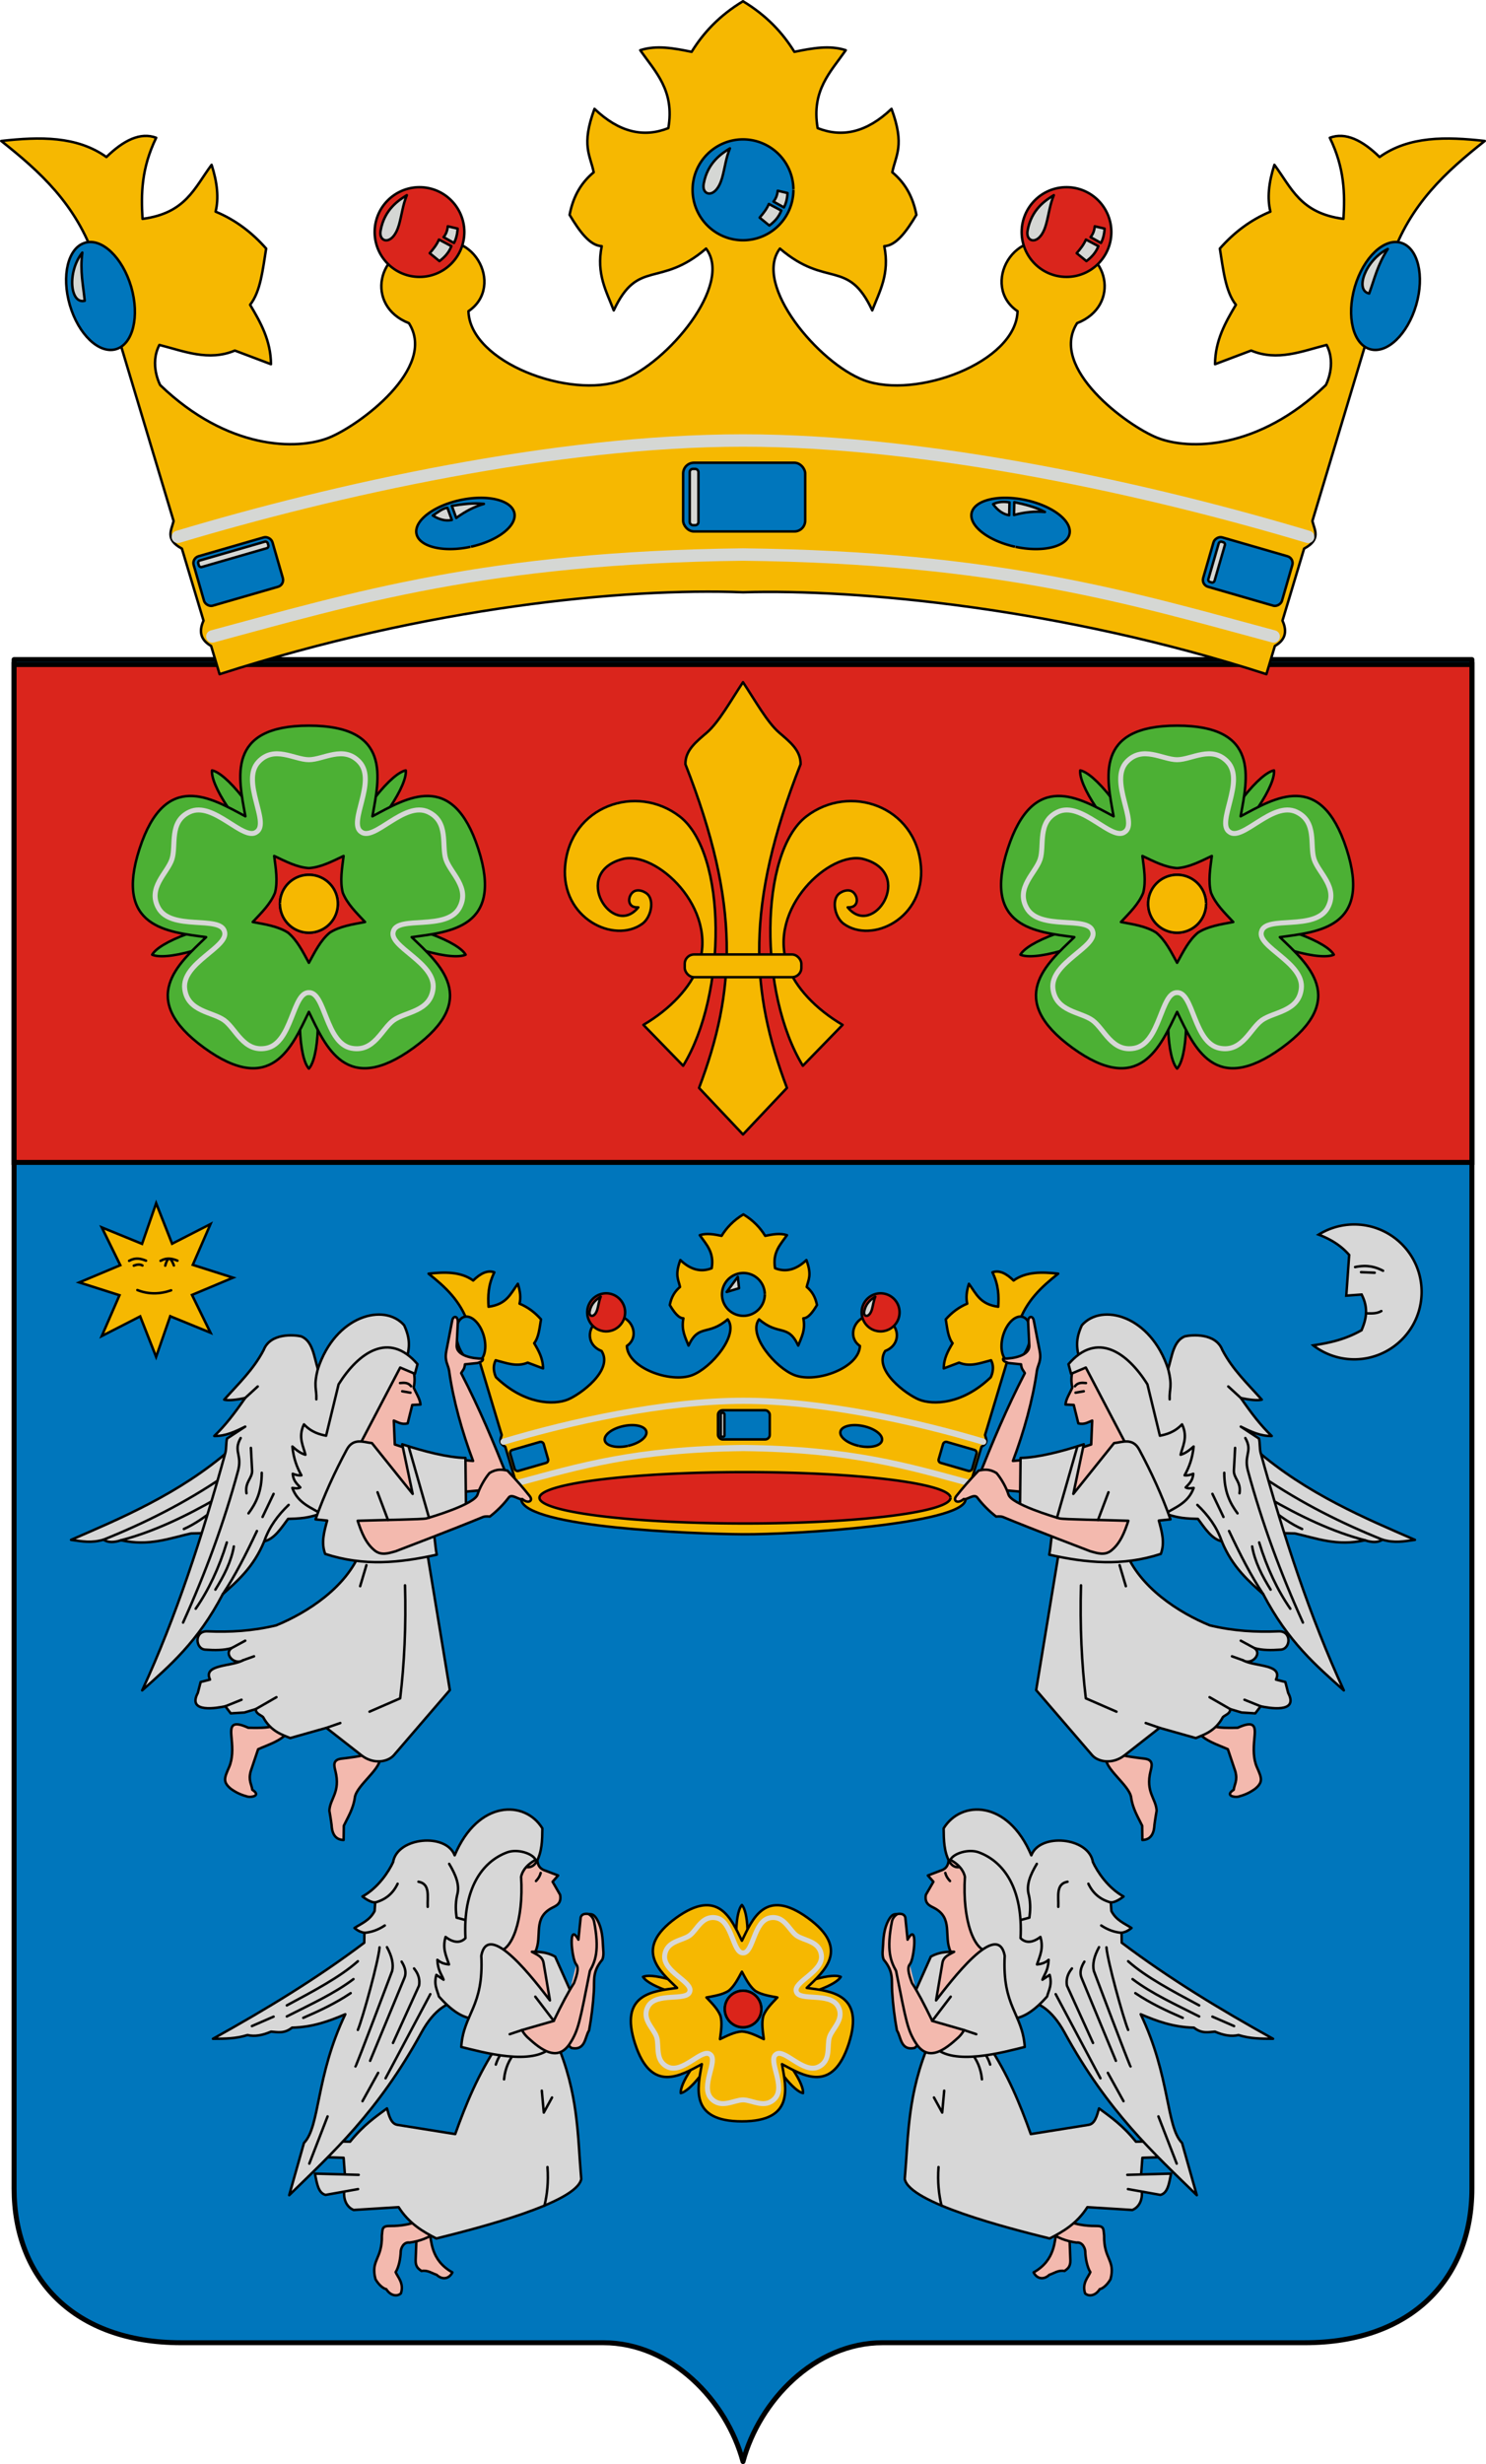 <svg xmlns="http://www.w3.org/2000/svg" width="636.994" height="1055.904" viewBox="0 0 597.182 989.91"><path style="fill:#da251c;fill-opacity:1;stroke:#666;stroke-width:.1;stroke-linecap:round;stroke-linejoin:round;stroke-miterlimit:4;stroke-dasharray:none;stroke-dashoffset:0;stroke-opacity:1" d="M156.416 268.413c.689.323 1.2.395 1.859.364l-.716-.602" transform="translate(1407.788 175.416)"/><path d="M-1165.33 765.749h-169.693c-43.03 0-67.103-25.884-67.103-61.941V89.56h585.858v614.248c0 36.056-24.073 61.94-67.102 61.94h-169.693c-27.355 0-49.575 23.336-56.134 47.747-6.56-24.411-28.779-47.746-56.134-47.746z" style="fill:#0076bc;fill-opacity:1;stroke:#000;stroke-width:2;stroke-linecap:round;stroke-linejoin:round;stroke-miterlimit:4;stroke-dasharray:none;stroke-dashoffset:0;stroke-opacity:1" transform="translate(1407.788 175.416)"/><path transform="translate(450.162 159.046)" d="M-444.5 107.93v200.017h585.857V107.93H-444.5z" style="color:#000;clip-rule:nonzero;display:inline;overflow:visible;visibility:visible;opacity:1;isolation:auto;mix-blend-mode:normal;color-interpolation:sRGB;color-interpolation-filters:linearRGB;solid-color:#000;solid-opacity:1;fill:#da251c;fill-opacity:1;fill-rule:nonzero;stroke:#000;stroke-width:2;stroke-linecap:butt;stroke-linejoin:miter;stroke-miterlimit:4;stroke-dasharray:none;stroke-dashoffset:0;stroke-opacity:1;color-rendering:auto;image-rendering:auto;shape-rendering:auto;text-rendering:auto;enable-background:accumulate"/><g transform="translate(787.788 435.416)"><path d="m-699.538-164.569-3.405-11.335c-3.834-2.181-5.237-5.405-3.054-10.165l-8.694-28.943c-6.877-3.694-4.22-7.389-3.329-11.083l-31.523-104.94c-7.629-22.392-22.335-35.53-37.745-47.747 15.456-1.726 30.41-2.033 42.262 6.453 6.946-6.769 13.663-10.087 20.002-7.743-6.004 12.38-6.07 22.6-5.485 32.584 17.374-2.255 20.872-12.466 27.76-21.71 2.316 7.16 2.932 13.47 1.598 18.806 8.056 3.345 14.7 8.455 20.324 14.84-1.365 8.313-2.181 17.175-6.452 22.583 4.245 7.13 8.316 14.359 8.388 23.873l-14.518-5.485c-10.538 4.404-20.365.274-30.325-2.258-4.125 7.917.323 16.13.323 16.13 27.174 26.139 55.054 26.212 67.764 21.16 11.973-4.76 43.701-27.962 32.19-46.04-17.865-6.987-12.673-30.027 5.216-30.93 20.297-9.662 33.7 16.043 18.712 26.13.598 20.595 40.943 35.508 61.713 27.722 18.202-6.824 44.781-38.392 33.78-52.885-18.735 16.041-27.352 3.876-37.101 24.841-2.972-7.697-7.078-14.638-4.84-25.809-4.665-.19-8.84-5.762-12.904-12.582 1.539-8.062 5.107-13.282 9.679-17.098-1.33-6.817-5.152-10.73.322-25.486 9.894 9.449 19.787 11.675 29.68 7.743 2.615-15.109-5.198-22.57-11.29-31.293 6.491-2.127 13.558-.802 20.646.645 4.69-7.597 11.101-14.549 20.647-20.325 9.546 5.776 15.958 12.728 20.647 20.325 7.088-1.447 14.155-2.772 20.647-.645-6.093 8.722-13.905 16.184-11.291 31.293 9.893 3.932 19.786 1.706 29.68-7.743 5.474 14.757 1.653 18.669.322 25.486 4.572 3.816 8.14 9.036 9.679 17.098-4.063 6.82-8.24 12.392-12.905 12.582 2.24 11.171-1.867 18.112-4.839 25.809-9.749-20.965-18.366-8.8-37.1-24.84-11.002 14.492 15.577 46.06 33.78 52.884 20.769 7.786 61.114-7.127 61.713-27.721-14.99-10.088-1.585-35.793 18.71-26.132 17.89.904 23.082 23.944 5.218 30.932-11.512 18.077 20.216 41.278 32.19 46.038 12.71 5.053 40.59 4.98 67.764-21.158 0 0 4.448-8.214.322-16.13-9.96 2.531-19.787 6.661-30.325 2.257l-14.518 5.485c.073-9.514 4.144-16.743 8.388-23.873-4.27-5.408-5.087-14.27-6.452-22.583 5.624-6.385 12.269-11.495 20.324-14.84-1.334-5.335-.718-11.646 1.597-18.806 6.89 9.244 10.388 19.455 27.76 21.71.586-9.984.52-20.205-5.483-32.584 6.338-2.344 13.055.974 20.001 7.743 11.852-8.486 26.806-8.18 42.262-6.453-15.41 12.217-30.116 25.355-37.745 47.747l-31.523 104.94c.892 3.694 3.548 7.389-3.33 11.083l-8.693 28.943c2.183 4.76.78 7.984-3.054 10.165l-3.405 11.335c-82.096-26.55-164.25-34.27-210.34-32.906-47.917-1.82-126.42 5.9-210.342 32.906z" style="fill:#f6b801;fill-opacity:1;stroke:#000;stroke-width:1;stroke-linecap:round;stroke-linejoin:round;stroke-miterlimit:4;stroke-dasharray:none;stroke-dashoffset:0;stroke-opacity:1"/><path d="M-468.935-359.156a20.262 20.262 0 0 1-20.212 20.262 20.262 20.262 0 0 1-20.312-20.161 20.262 20.262 0 0 1 20.111-20.362 20.262 20.262 0 0 1 20.412 20.06" style="color:#000;clip-rule:nonzero;display:inline;overflow:visible;visibility:visible;opacity:1;isolation:auto;mix-blend-mode:normal;color-interpolation:sRGB;color-interpolation-filters:linearRGB;solid-color:#000;solid-opacity:1;fill:#0076bc;fill-opacity:1;fill-rule:nonzero;stroke:#000;stroke-width:1;stroke-linecap:butt;stroke-linejoin:miter;stroke-miterlimit:4;stroke-dasharray:none;stroke-dashoffset:0;stroke-opacity:1;color-rendering:auto;image-rendering:auto;shape-rendering:auto;text-rendering:auto;enable-background:accumulate"/><path d="M-619.152-324.167c-9.935.025-18.016-7.996-18.066-17.931-.049-9.936 7.952-18.036 17.887-18.11 9.935-.074 18.056 7.906 18.155 17.93 0 10.025-8.04 18.086-17.976 18.111z" style="color:#000;clip-rule:nonzero;display:inline;overflow:visible;visibility:visible;opacity:1;isolation:auto;mix-blend-mode:normal;color-interpolation:sRGB;color-interpolation-filters:linearRGB;solid-color:#000;solid-opacity:1;fill:#da251c;fill-opacity:1;fill-rule:nonzero;stroke:#000;stroke-width:1;stroke-linecap:butt;stroke-linejoin:miter;stroke-miterlimit:4;stroke-dasharray:none;stroke-dashoffset:0;stroke-opacity:1;color-rendering:auto;image-rendering:auto;shape-rendering:auto;text-rendering:auto;enable-background:accumulate"/><path d="M-741.158-295.137c-6.8 2.004-15.099-5.906-18.552-17.685-3.453-11.778-.758-22.98 6.025-25.043 6.783-2.063 15.095 5.792 18.613 17.666 3.45 11.894.715 23.057-6.086 25.062z" style="color:#000;clip-rule:nonzero;display:inline;overflow:visible;visibility:visible;opacity:1;isolation:auto;mix-blend-mode:normal;color-interpolation:sRGB;color-interpolation-filters:linearRGB;solid-color:#000;solid-opacity:1;fill:#0076bc;fill-opacity:1;fill-rule:nonzero;stroke:#000;stroke-width:1;stroke-linecap:butt;stroke-linejoin:miter;stroke-miterlimit:4;stroke-dasharray:none;stroke-dashoffset:0;stroke-opacity:1;color-rendering:auto;image-rendering:auto;shape-rendering:auto;text-rendering:auto;enable-background:accumulate"/><path style="color:#000;clip-rule:nonzero;display:inline;overflow:visible;visibility:visible;opacity:1;isolation:auto;mix-blend-mode:normal;color-interpolation:sRGB;color-interpolation-filters:linearRGB;solid-color:#000;solid-opacity:1;fill:#0076bc;fill-opacity:1;fill-rule:nonzero;stroke:#000;stroke-width:1;stroke-linecap:butt;stroke-linejoin:miter;stroke-miterlimit:4;stroke-dasharray:none;stroke-dashoffset:0;stroke-opacity:1;color-rendering:auto;image-rendering:auto;shape-rendering:auto;text-rendering:auto;enable-background:accumulate" d="M-335.912 540.544a9.611 20.108 0 0 1-9.587 20.108 9.611 20.108 0 0 1-9.635-20.008 9.611 20.108 0 0 1 9.54-20.207 9.611 20.108 0 0 1 9.682 19.907" transform="rotate(77.956)"/><rect ry="4.334" y="-249.515" x="-513.249" height="27.602" width="49.046" style="color:#000;clip-rule:nonzero;display:inline;overflow:visible;visibility:visible;opacity:1;isolation:auto;mix-blend-mode:normal;color-interpolation:sRGB;color-interpolation-filters:linearRGB;solid-color:#000;solid-opacity:1;fill:#0076bc;fill-opacity:1;fill-rule:nonzero;stroke:#000;stroke-width:1;stroke-linecap:butt;stroke-linejoin:miter;stroke-miterlimit:4;stroke-dasharray:none;stroke-dashoffset:0;stroke-opacity:1;color-rendering:auto;image-rendering:auto;shape-rendering:auto;text-rendering:auto;enable-background:accumulate"/><rect style="color:#000;clip-rule:nonzero;display:inline;overflow:visible;visibility:visible;opacity:1;isolation:auto;mix-blend-mode:normal;color-interpolation:sRGB;color-interpolation-filters:linearRGB;solid-color:#000;solid-opacity:1;fill:#d5d7d4;fill-opacity:1;fill-rule:nonzero;stroke:#000;stroke-width:1;stroke-linecap:butt;stroke-linejoin:miter;stroke-miterlimit:4;stroke-dasharray:none;stroke-dashoffset:0;stroke-opacity:1;color-rendering:auto;image-rendering:auto;shape-rendering:auto;text-rendering:auto;enable-background:accumulate" width="3.505" height="22.617" x="-510.611" y="-247.039" ry="1.273"/><rect transform="rotate(-16.133)" style="color:#000;clip-rule:nonzero;display:inline;overflow:visible;visibility:visible;opacity:1;isolation:auto;mix-blend-mode:normal;color-interpolation:sRGB;color-interpolation-filters:linearRGB;solid-color:#000;solid-opacity:1;fill:#0076bc;fill-opacity:1;fill-rule:nonzero;stroke:#000;stroke-width:1;stroke-linecap:butt;stroke-linejoin:miter;stroke-miterlimit:4;stroke-dasharray:none;stroke-dashoffset:0;stroke-opacity:1;color-rendering:auto;image-rendering:auto;shape-rendering:auto;text-rendering:auto;enable-background:accumulate" width="32.958" height="20.657" x="-624.078" y="-400.329" ry="2.838"/><rect transform="rotate(-16.133)" ry=".913" y="-398.551" x="-622.13" height="2.733" width="29.077" style="color:#000;clip-rule:nonzero;display:inline;overflow:visible;visibility:visible;opacity:1;isolation:auto;mix-blend-mode:normal;color-interpolation:sRGB;color-interpolation-filters:linearRGB;solid-color:#000;solid-opacity:1;fill:#d5d7d4;fill-opacity:1;fill-rule:nonzero;stroke:#000;stroke-width:1;stroke-linecap:butt;stroke-linejoin:miter;stroke-miterlimit:4;stroke-dasharray:none;stroke-dashoffset:0;stroke-opacity:1;color-rendering:auto;image-rendering:auto;shape-rendering:auto;text-rendering:auto;enable-background:accumulate"/><path d="m-607.976-231.38 1.768 4.848c-2.41.527-4.937-.08-7.642-1.768 2.021-1.31 4.138-3.05 5.874-3.08zM-606.204-232.178l1.768 4.847c3.707-2.73 7.414-4.586 11.12-5.645-4.095-.478-8.496.092-12.888.798zM-754.704-333.939c-.983 7.594.373 13.142.967 19.357-5.879 1.479-7.141-11.583-.967-19.357zM-624.29-357.005c-2.988 1.862-9.049 5.533-10.565 14.356-.82 4.772 4.964 6.148 7.42-2.5 1.11-3.913 1.478-7.818 3.145-11.856zM-615.095-333.697c1.476-1.708 2.87-3.457 3.71-5.484l5 2.661c-1.085 2.775-2.861 4.513-4.799 6.009zM-609.53-340.15l4.194 2.34c.852-1.584 1.35-3.646 1.452-5.767l-3.952-.927c-.168 1.848-.774 3.259-1.694 4.355zM-494.45-375.812c-2.99 1.863-9.05 5.533-10.566 14.356-.82 4.772 4.964 6.148 7.42-2.5 1.11-3.912 1.477-7.817 3.145-11.856zM-482.514-347.987c1.476-1.708 2.87-3.457 3.71-5.484l5 2.661c-1.085 2.775-2.861 4.513-4.799 6.009zM-476.95-354.44l4.195 2.34c.852-1.584 1.35-3.646 1.451-5.767l-3.952-.927c-.168 1.848-.773 3.259-1.693 4.355z" style="fill:#d5d7d4;fill-opacity:1;stroke:#000;stroke-width:1;stroke-linecap:round;stroke-linejoin:round;stroke-miterlimit:4;stroke-dasharray:none;stroke-dashoffset:0;stroke-opacity:1"/><path d="M-716.314-219.735c62.777-18.828 151.829-38.713 227.117-38.713 75.288 0 164.34 19.885 227.117 38.713M-702.442-179.732c56.963-15.313 110.346-31.727 213.245-32.906 102.9 1.179 156.283 17.593 213.245 32.906" style="fill:none;fill-opacity:1;stroke:#d5d7d4;stroke-width:5;stroke-linecap:round;stroke-linejoin:round;stroke-miterlimit:4;stroke-dasharray:none;stroke-dashoffset:0;stroke-opacity:1"/><path style="color:#000;clip-rule:nonzero;display:inline;overflow:visible;visibility:visible;opacity:1;isolation:auto;mix-blend-mode:normal;color-interpolation:sRGB;color-interpolation-filters:linearRGB;solid-color:#000;solid-opacity:1;fill:#da251c;fill-opacity:1;fill-rule:nonzero;stroke:#000;stroke-width:1;stroke-linecap:butt;stroke-linejoin:miter;stroke-miterlimit:4;stroke-dasharray:none;stroke-dashoffset:0;stroke-opacity:1;color-rendering:auto;image-rendering:auto;shape-rendering:auto;text-rendering:auto;enable-background:accumulate" d="M-359.242-324.167c9.936.025 18.017-7.996 18.066-17.931.05-9.936-7.952-18.036-17.887-18.11-9.935-.074-18.055 7.906-18.154 17.93 0 10.025 8.04 18.086 17.975 18.111z"/><path style="color:#000;clip-rule:nonzero;display:inline;overflow:visible;visibility:visible;opacity:1;isolation:auto;mix-blend-mode:normal;color-interpolation:sRGB;color-interpolation-filters:linearRGB;solid-color:#000;solid-opacity:1;fill:#0076bc;fill-opacity:1;fill-rule:nonzero;stroke:#000;stroke-width:1;stroke-linecap:butt;stroke-linejoin:miter;stroke-miterlimit:4;stroke-dasharray:none;stroke-dashoffset:0;stroke-opacity:1;color-rendering:auto;image-rendering:auto;shape-rendering:auto;text-rendering:auto;enable-background:accumulate" d="M-237.236-295.137c6.8 2.004 15.099-5.906 18.552-17.685 3.454-11.778.759-22.98-6.025-25.043-6.783-2.063-15.095 5.792-18.613 17.666-3.45 11.894-.714 23.057 6.086 25.062z"/><path transform="scale(-1 1) rotate(77.956)" d="M-131.754-416.312a9.611 20.108 0 0 1-9.588 20.108 9.611 20.108 0 0 1-9.634-20.008 9.611 20.108 0 0 1 9.539-20.208 9.611 20.108 0 0 1 9.682 19.908" style="color:#000;clip-rule:nonzero;display:inline;overflow:visible;visibility:visible;opacity:1;isolation:auto;mix-blend-mode:normal;color-interpolation:sRGB;color-interpolation-filters:linearRGB;solid-color:#000;solid-opacity:1;fill:#0076bc;fill-opacity:1;fill-rule:nonzero;stroke:#000;stroke-width:1;stroke-linecap:butt;stroke-linejoin:miter;stroke-miterlimit:4;stroke-dasharray:none;stroke-dashoffset:0;stroke-opacity:1;color-rendering:auto;image-rendering:auto;shape-rendering:auto;text-rendering:auto;enable-background:accumulate"/><rect ry="2.838" y="-128.466" x="315.787" height="20.657" width="32.958" style="color:#000;clip-rule:nonzero;display:inline;overflow:visible;visibility:visible;opacity:1;isolation:auto;mix-blend-mode:normal;color-interpolation:sRGB;color-interpolation-filters:linearRGB;solid-color:#000;solid-opacity:1;fill:#0076bc;fill-opacity:1;fill-rule:nonzero;stroke:#000;stroke-width:1;stroke-linecap:butt;stroke-linejoin:miter;stroke-miterlimit:4;stroke-dasharray:none;stroke-dashoffset:0;stroke-opacity:1;color-rendering:auto;image-rendering:auto;shape-rendering:auto;text-rendering:auto;enable-background:accumulate" transform="scale(-1 1) rotate(-16.133)"/><rect style="color:#000;clip-rule:nonzero;display:inline;overflow:visible;visibility:visible;opacity:1;isolation:auto;mix-blend-mode:normal;color-interpolation:sRGB;color-interpolation-filters:linearRGB;solid-color:#000;solid-opacity:1;fill:#d5d7d4;fill-opacity:1;fill-rule:nonzero;stroke:#000;stroke-width:1;stroke-linecap:butt;stroke-linejoin:miter;stroke-miterlimit:4;stroke-dasharray:none;stroke-dashoffset:0;stroke-opacity:1;color-rendering:auto;image-rendering:auto;shape-rendering:auto;text-rendering:auto;enable-background:accumulate" width="2.569" height="16.827" x="344.045" y="-126.714" ry=".913" transform="scale(-1 1) rotate(-16.133)"/><path style="fill:#d5d7d4;fill-opacity:1;stroke:#000;stroke-width:1;stroke-linecap:round;stroke-linejoin:round;stroke-miterlimit:4;stroke-dasharray:none;stroke-dashoffset:0;stroke-opacity:1" d="m-382.101-233.587-.123 5.158c-2.436-.388-4.567-1.876-6.47-4.434 2.172-1.136 4.804-1.008 6.593-.724zM-380.16-233.684l-.123 5.158c4.448-1.19 8.577-1.565 12.415-1.199-3.64-1.94-7.945-3.014-12.292-3.959zM-230.078-335.387c-4.16 6.429-5.329 12.02-7.472 17.883-5.942-1.2-1.45-13.53 7.472-17.883zM-364.289-357.005c-2.988 1.862-9.05 5.533-10.565 14.356-.82 4.772 4.964 6.148 7.42-2.5 1.11-3.913 1.477-7.818 3.145-11.856zM-355.095-333.697c1.476-1.708 2.871-3.457 3.71-5.484l5 2.661c-1.084 2.775-2.86 4.513-4.798 6.009zM-349.53-340.15l4.194 2.34c.853-1.584 1.351-3.646 1.452-5.767l-3.952-.927c-.168 1.848-.774 3.259-1.694 4.355z"/></g><g transform="translate(367.788 175.416)"><path d="m-29.176 236.323-15.968 16.425c-17.745-28.943-17.54-85.524 1.368-100.145C-26.417 139.18.34 148.35 2.304 172.678c1.68 20.794-19.665 31.232-31.024 23.04-3.272-2.36-4.695-8.31-2.63-11.285 1.215-1.75 4.505-2.93 6.32-1.494 2.264 1.791 2.504 6.46-2.093 6.163 10.252 12.741 27.224-13.795 6.387-19.39-13.388-3.595-38.845 19.795-30.492 42.977 3.053 8.474 11.116 17.188 22.052 23.634z" style="fill:#f6b801;fill-opacity:1;stroke:#000;stroke-width:1;stroke-linecap:round;stroke-linejoin:round;stroke-miterlimit:4;stroke-dasharray:none;stroke-dashoffset:0;stroke-opacity:1"/><path style="fill:#f6b801;fill-opacity:1;stroke:#000;stroke-width:1;stroke-linecap:round;stroke-linejoin:round;stroke-miterlimit:4;stroke-dasharray:none;stroke-dashoffset:0;stroke-opacity:1" d="M-86.862 261.644c14.7-38.796 16.763-73.472-5.475-130.028-.13-5.678 4.562-9.2 8.646-12.744 4.791-4.158 9.663-12.962 14.494-20.215 4.831 7.253 9.703 16.057 14.494 20.215 4.085 3.545 8.777 7.066 8.646 12.744-22.238 56.556-20.174 91.232-5.475 130.028l-17.665 18.706z"/><path style="fill:#f6b801;fill-opacity:1;stroke:#000;stroke-width:1;stroke-linecap:round;stroke-linejoin:round;stroke-miterlimit:4;stroke-dasharray:none;stroke-dashoffset:0;stroke-opacity:1" d="m-109.218 236.323 15.969 16.425c17.745-28.943 17.538-85.524-1.37-100.145-17.358-13.423-44.114-4.253-46.08 20.075-1.679 20.794 19.667 31.232 31.025 23.04 3.272-2.36 4.695-8.31 2.63-11.285-1.215-1.75-4.505-2.93-6.32-1.494-2.264 1.791-2.504 6.46 2.093 6.163-10.252 12.741-27.224-13.795-6.387-19.39 13.389-3.595 38.846 19.795 30.492 42.977-3.053 8.474-11.116 17.188-22.052 23.634z"/><rect style="color:#000;clip-rule:nonzero;display:inline;overflow:visible;visibility:visible;opacity:1;isolation:auto;mix-blend-mode:normal;color-interpolation:sRGB;color-interpolation-filters:linearRGB;solid-color:#000;solid-opacity:1;fill:#f6b801;fill-opacity:1;fill-rule:nonzero;stroke:#000;stroke-width:1;stroke-linecap:butt;stroke-linejoin:miter;stroke-miterlimit:4;stroke-dasharray:none;stroke-dashoffset:0;stroke-opacity:1;color-rendering:auto;image-rendering:auto;shape-rendering:auto;text-rendering:auto;enable-background:accumulate" width="46.879" height="9.125" x="-92.622" y="208.036" ry="3.764"/></g><path style="fill:#4cb034;fill-opacity:1;stroke:#000;stroke-width:1;stroke-linecap:round;stroke-linejoin:round;stroke-miterlimit:4;stroke-dasharray:none;stroke-dashoffset:0;stroke-opacity:1" d="M875.047 150.451c-.602 5.219 7.687 20.898 32.09 44.17-14.593-30.4-26.941-43.13-32.09-44.17zm77.853 0c-5.149 1.04-17.499 13.77-32.091 44.17 24.402-23.272 32.693-38.951 32.091-44.17zm-49.988 57.174c-33.421 4.484-49.343 12.296-51.924 16.871 4.778 2.185 22.25-.855 51.924-16.871zm22.121 0c29.674 16.016 47.149 19.056 51.926 16.871-2.58-4.575-18.505-12.387-51.926-16.871zm-11.06 8.035c-6.063 33.171-3.554 50.73 0 54.598 3.554-3.869 6.062-21.427 0-54.598z" transform="translate(-789.838 159.046)"/><path style="fill:#4cb034;fill-opacity:1;stroke:#000;stroke-width:1;stroke-linecap:round;stroke-linejoin:round;stroke-miterlimit:4;stroke-dasharray:none;stroke-dashoffset:0;stroke-opacity:1" d="M913.973 132.473c-33.484 0-28.252 21.18-25.526 36.425-13.656-7.303-32.182-18.825-42.529 13.02-10.347 31.845 11.413 33.413 26.754 35.531-11.166 10.731-27.847 24.792-.758 44.473 27.089 19.681 35.304-.53 42.059-14.465 6.755 13.935 14.971 34.146 42.06 14.465 27.09-19.681 10.408-33.742-.758-44.473 15.341-2.118 37.101-3.686 26.754-35.531-10.347-31.845-28.873-20.323-42.529-13.02 2.726-15.244 7.956-36.425-25.527-36.425z" transform="translate(-789.838 159.046)"/><path style="fill:#da251c;fill-opacity:1;stroke:#000;stroke-width:1;stroke-linecap:round;stroke-linejoin:round;stroke-miterlimit:4;stroke-dasharray:none;stroke-dashoffset:0;stroke-opacity:1" d="M900.023 184.83c.641 5.034 1.525 10.12.33 14.775-1.77 4.469-5.473 8.062-8.95 11.758 4.985.947 10.095 1.678 14.154 4.252 3.702 3.065 5.975 7.697 8.416 12.147 2.44-4.45 4.715-9.082 8.418-12.147 4.058-2.574 9.168-3.305 14.154-4.252-3.477-3.696-7.183-7.289-8.953-11.758-1.195-4.655-.31-9.74.33-14.775-4.59 2.165-9.152 4.578-13.95 4.88-4.796-.302-9.359-2.715-13.949-4.88z" transform="translate(-789.838 159.046)"/><path d="M-104.127 189.324c-4.474-8.121 3.619-13.957 5.435-19.546 1.816-5.59-1.301-15.068 7.092-19.009 9.607-4.51 21.727 12.076 26.963 8.01 5.486-3.724-6.543-20.376.715-28.119 6.342-6.765 14.393-.871 20.27-.871 5.876 0 13.928-5.894 20.27.871 7.258 7.743-4.771 24.395.714 28.119 5.237 4.066 17.356-12.52 26.964-8.01 8.393 3.941 5.276 13.42 7.092 19.009 1.816 5.589 9.909 11.425 5.435 19.546-5.121 9.297-24.675 3.002-26.522 9.37-2.249 6.236 17.27 12.637 15.95 23.168-1.154 9.2-11.132 9.165-15.887 12.62-4.754 3.453-7.804 12.954-16.91 11.209-10.424-1.998-10.48-22.54-17.106-22.33-6.627-.21-6.683 20.332-17.106 22.33-9.107 1.745-12.157-7.756-16.91-11.21-4.755-3.454-14.733-3.419-15.887-12.619-1.321-10.53 18.199-16.932 15.95-23.169-1.847-6.367-21.401-.072-26.522-9.369z" style="fill:none;fill-opacity:1;stroke:#d7d7d7;stroke-width:2;stroke-linecap:round;stroke-linejoin:round;stroke-miterlimit:4;stroke-dasharray:none;stroke-dashoffset:0;stroke-opacity:1" transform="translate(167.788 175.416)"/><path style="color:#000;clip-rule:nonzero;display:inline;overflow:visible;visibility:visible;opacity:1;isolation:auto;mix-blend-mode:normal;color-interpolation:sRGB;color-interpolation-filters:linearRGB;solid-color:#000;solid-opacity:1;fill:#f6b801;fill-opacity:1;fill-rule:nonzero;stroke:#000;stroke-width:1;stroke-linecap:butt;stroke-linejoin:miter;stroke-miterlimit:4;stroke-dasharray:none;stroke-dashoffset:0;stroke-opacity:1;color-rendering:auto;image-rendering:auto;shape-rendering:auto;text-rendering:auto;enable-background:accumulate" d="M-32.022 187.661a11.63 11.63 0 0 1-11.601 11.63 11.63 11.63 0 0 1-11.659-11.572 11.63 11.63 0 0 1 11.543-11.687 11.63 11.63 0 0 1 11.716 11.514" transform="translate(167.788 175.416)"/><path d="M55.282 187.661a11.63 11.63 0 0 1-11.6 11.63 11.63 11.63 0 0 1-11.66-11.572 11.63 11.63 0 0 1 11.544-11.687 11.63 11.63 0 0 1 11.716 11.514" style="color:#000;clip-rule:nonzero;display:inline;overflow:visible;visibility:visible;opacity:1;isolation:auto;mix-blend-mode:normal;color-interpolation:sRGB;color-interpolation-filters:linearRGB;solid-color:#000;solid-opacity:1;fill:#f6b801;fill-opacity:1;fill-rule:nonzero;stroke:#000;stroke-width:1;stroke-linecap:butt;stroke-linejoin:miter;stroke-miterlimit:4;stroke-dasharray:none;stroke-dashoffset:0;stroke-opacity:1;color-rendering:auto;image-rendering:auto;shape-rendering:auto;text-rendering:auto;enable-background:accumulate" transform="matrix(-1 0 0 1 167.788 175.416)"/><path transform="matrix(-1 0 0 1 1387.02 159.046)" d="M875.047 150.451c-.602 5.219 7.687 20.898 32.09 44.17-14.593-30.4-26.941-43.13-32.09-44.17zm77.853 0c-5.149 1.04-17.499 13.77-32.091 44.17 24.402-23.272 32.693-38.951 32.091-44.17zm-49.988 57.174c-33.421 4.484-49.343 12.296-51.924 16.871 4.778 2.185 22.25-.855 51.924-16.871zm22.121 0c29.674 16.016 47.149 19.056 51.926 16.871-2.58-4.575-18.505-12.387-51.926-16.871zm-11.06 8.035c-6.063 33.171-3.554 50.73 0 54.598 3.554-3.869 6.062-21.427 0-54.598z" style="fill:#4cb034;fill-opacity:1;stroke:#000;stroke-width:1;stroke-linecap:round;stroke-linejoin:round;stroke-miterlimit:4;stroke-dasharray:none;stroke-dashoffset:0;stroke-opacity:1"/><path transform="matrix(-1 0 0 1 1387.02 159.046)" d="M913.973 132.473c-33.484 0-28.252 21.18-25.526 36.425-13.656-7.303-32.182-18.825-42.529 13.02-10.347 31.845 11.413 33.413 26.754 35.531-11.166 10.731-27.847 24.792-.758 44.473 27.089 19.681 35.304-.53 42.059-14.465 6.755 13.935 14.971 34.146 42.06 14.465 27.09-19.681 10.408-33.742-.758-44.473 15.341-2.118 37.101-3.686 26.754-35.531-10.347-31.845-28.873-20.323-42.529-13.02 2.726-15.244 7.956-36.425-25.527-36.425z" style="fill:#4cb034;fill-opacity:1;stroke:#000;stroke-width:1;stroke-linecap:round;stroke-linejoin:round;stroke-miterlimit:4;stroke-dasharray:none;stroke-dashoffset:0;stroke-opacity:1"/><path transform="matrix(-1 0 0 1 1387.02 159.046)" d="M900.023 184.83c.641 5.034 1.525 10.12.33 14.775-1.77 4.469-5.473 8.062-8.95 11.758 4.985.947 10.095 1.678 14.154 4.252 3.702 3.065 5.975 7.697 8.416 12.147 2.44-4.45 4.715-9.082 8.418-12.147 4.058-2.574 9.168-3.305 14.154-4.252-3.477-3.696-7.183-7.289-8.953-11.758-1.195-4.655-.31-9.74.33-14.775-4.59 2.165-9.152 4.578-13.95 4.88-4.796-.302-9.359-2.715-13.949-4.88z" style="fill:#da251c;fill-opacity:1;stroke:#000;stroke-width:1;stroke-linecap:round;stroke-linejoin:round;stroke-miterlimit:4;stroke-dasharray:none;stroke-dashoffset:0;stroke-opacity:1"/><path style="fill:none;fill-opacity:1;stroke:#d7d7d7;stroke-width:2;stroke-linecap:round;stroke-linejoin:round;stroke-miterlimit:4;stroke-dasharray:none;stroke-dashoffset:0;stroke-opacity:1" d="M-104.127 189.324c-4.474-8.121 3.619-13.957 5.435-19.546 1.816-5.59-1.301-15.068 7.092-19.009 9.607-4.51 21.727 12.076 26.963 8.01 5.486-3.724-6.543-20.376.715-28.119 6.342-6.765 14.393-.871 20.27-.871 5.876 0 13.928-5.894 20.27.871 7.258 7.743-4.771 24.395.714 28.119 5.237 4.066 17.356-12.52 26.964-8.01 8.393 3.941 5.276 13.42 7.092 19.009 1.816 5.589 9.909 11.425 5.435 19.546-5.121 9.297-24.675 3.002-26.522 9.37-2.249 6.236 17.27 12.637 15.95 23.168-1.154 9.2-11.132 9.165-15.887 12.62-4.754 3.453-7.804 12.954-16.91 11.209-10.424-1.998-10.48-22.54-17.106-22.33-6.627-.21-6.683 20.332-17.106 22.33-9.107 1.745-12.157-7.756-16.91-11.21-4.755-3.454-14.733-3.419-15.887-12.619-1.321-10.53 18.199-16.932 15.95-23.169-1.847-6.367-21.401-.072-26.522-9.369z" transform="matrix(-1 0 0 1 429.394 175.416)"/><path d="M-32.022 187.661a11.63 11.63 0 0 1-11.601 11.63 11.63 11.63 0 0 1-11.659-11.572 11.63 11.63 0 0 1 11.543-11.687 11.63 11.63 0 0 1 11.716 11.514" style="color:#000;clip-rule:nonzero;display:inline;overflow:visible;visibility:visible;opacity:1;isolation:auto;mix-blend-mode:normal;color-interpolation:sRGB;color-interpolation-filters:linearRGB;solid-color:#000;solid-opacity:1;fill:#f6b801;fill-opacity:1;fill-rule:nonzero;stroke:#000;stroke-width:1;stroke-linecap:butt;stroke-linejoin:miter;stroke-miterlimit:4;stroke-dasharray:none;stroke-dashoffset:0;stroke-opacity:1;color-rendering:auto;image-rendering:auto;shape-rendering:auto;text-rendering:auto;enable-background:accumulate" transform="matrix(-1 0 0 1 429.394 175.416)"/><path transform="translate(429.394 175.416)" style="color:#000;clip-rule:nonzero;display:inline;overflow:visible;visibility:visible;opacity:1;isolation:auto;mix-blend-mode:normal;color-interpolation:sRGB;color-interpolation-filters:linearRGB;solid-color:#000;solid-opacity:1;fill:#f6b801;fill-opacity:1;fill-rule:nonzero;stroke:#000;stroke-width:1;stroke-linecap:butt;stroke-linejoin:miter;stroke-miterlimit:4;stroke-dasharray:none;stroke-dashoffset:0;stroke-opacity:1;color-rendering:auto;image-rendering:auto;shape-rendering:auto;text-rendering:auto;enable-background:accumulate" d="M55.282 187.661a11.63 11.63 0 0 1-11.6 11.63 11.63 11.63 0 0 1-11.66-11.572 11.63 11.63 0 0 1 11.544-11.687 11.63 11.63 0 0 1 11.716 11.514"/><path style="fill:#f6b801;fill-opacity:1;stroke:#000;stroke-width:1.586;stroke-linecap:round;stroke-linejoin:round;stroke-miterlimit:4;stroke-dasharray:none;stroke-dashoffset:0;stroke-opacity:1" d="M875.047 150.451c-.602 5.219 7.687 20.898 32.09 44.17-14.593-30.4-26.941-43.13-32.09-44.17zm77.853 0c-5.149 1.04-17.499 13.77-32.091 44.17 24.402-23.272 32.693-38.951 32.091-44.17zm-49.988 57.174c-33.421 4.484-49.343 12.296-51.924 16.871 4.778 2.185 22.25-.855 51.924-16.871zm22.121 0c29.674 16.016 47.149 19.056 51.926 16.871-2.58-4.575-18.505-12.387-51.926-16.871zm-11.06 8.035c-6.063 33.171-3.554 50.73 0 54.598 3.554-3.869 6.062-21.427 0-54.598z" transform="matrix(-.631 0 0 -.631 874.867 935.832)"/><path style="fill:#f6b801;fill-opacity:1;stroke:#000;stroke-width:1.586;stroke-linecap:round;stroke-linejoin:round;stroke-miterlimit:4;stroke-dasharray:none;stroke-dashoffset:0;stroke-opacity:1" d="M913.973 132.473c-33.484 0-28.252 21.18-25.526 36.425-13.656-7.303-32.182-18.825-42.529 13.02-10.347 31.845 11.413 33.413 26.754 35.531-11.166 10.731-27.847 24.792-.758 44.473 27.089 19.681 35.304-.53 42.059-14.465 6.755 13.935 14.971 34.146 42.06 14.465 27.09-19.681 10.408-33.742-.758-44.473 15.341-2.118 37.101-3.686 26.754-35.531-10.347-31.845-28.873-20.323-42.529-13.02 2.726-15.244 7.956-36.425-25.527-36.425z" transform="matrix(-.631 0 0 -.631 874.867 935.832)"/><path style="fill:#0076bc;fill-opacity:1;stroke:#000;stroke-width:1.586;stroke-linecap:round;stroke-linejoin:round;stroke-miterlimit:4;stroke-dasharray:none;stroke-dashoffset:0;stroke-opacity:1" d="M900.023 184.83c.641 5.034 1.525 10.12.33 14.775-1.77 4.469-5.473 8.062-8.95 11.758 4.985.947 10.095 1.678 14.154 4.252 3.702 3.065 5.975 7.697 8.416 12.147 2.44-4.45 4.715-9.082 8.418-12.147 4.058-2.574 9.168-3.305 14.154-4.252-3.477-3.696-7.183-7.289-8.953-11.758-1.195-4.655-.31-9.74.33-14.775-4.59 2.165-9.152 4.578-13.95 4.88-4.796-.302-9.359-2.715-13.949-4.88z" transform="matrix(-.631 0 0 -.631 874.867 935.832)"/><path d="M-104.127 189.324c-4.474-8.121 3.619-13.957 5.435-19.546 1.816-5.59-1.301-15.068 7.092-19.009 9.607-4.51 21.727 12.076 26.963 8.01 5.486-3.724-6.543-20.376.715-28.119 6.342-6.765 14.393-.871 20.27-.871 5.876 0 13.928-5.894 20.27.871 7.258 7.743-4.771 24.395.714 28.119 5.237 4.066 17.356-12.52 26.964-8.01 8.393 3.941 5.276 13.42 7.092 19.009 1.816 5.589 9.909 11.425 5.435 19.546-5.121 9.297-24.675 3.002-26.522 9.37-2.249 6.236 17.27 12.637 15.95 23.168-1.154 9.2-11.132 9.165-15.887 12.62-4.754 3.453-7.804 12.954-16.91 11.209-10.424-1.998-10.48-22.54-17.106-22.33-6.627-.21-6.683 20.332-17.106 22.33-9.107 1.745-12.157-7.756-16.91-11.21-4.755-3.454-14.733-3.419-15.887-12.619-1.321-10.53 18.199-16.932 15.95-23.169-1.847-6.367-21.401-.072-26.522-9.369z" style="fill:none;fill-opacity:1;stroke:#d7d7d7;stroke-width:3.172;stroke-linecap:round;stroke-linejoin:round;stroke-miterlimit:4;stroke-dasharray:none;stroke-dashoffset:0;stroke-opacity:1" transform="matrix(-.631 0 0 -.631 271.068 925.511)"/><path style="color:#000;clip-rule:nonzero;display:inline;overflow:visible;visibility:visible;opacity:1;isolation:auto;mix-blend-mode:normal;color-interpolation:sRGB;color-interpolation-filters:linearRGB;solid-color:#000;solid-opacity:1;fill:#f6b801;fill-opacity:1;fill-rule:nonzero;stroke:#000;stroke-width:1.586;stroke-linecap:butt;stroke-linejoin:miter;stroke-miterlimit:4;stroke-dasharray:none;stroke-dashoffset:0;stroke-opacity:1;color-rendering:auto;image-rendering:auto;shape-rendering:auto;text-rendering:auto;enable-background:accumulate" d="M-32.022 187.661a11.63 11.63 0 0 1-11.601 11.63 11.63 11.63 0 0 1-11.659-11.572 11.63 11.63 0 0 1 11.543-11.687 11.63 11.63 0 0 1 11.716 11.514" transform="matrix(-.631 0 0 -.631 271.068 925.511)"/><path d="M55.282 187.661a11.63 11.63 0 0 1-11.6 11.63 11.63 11.63 0 0 1-11.66-11.572 11.63 11.63 0 0 1 11.544-11.687 11.63 11.63 0 0 1 11.716 11.514" style="color:#000;clip-rule:nonzero;display:inline;overflow:visible;visibility:visible;opacity:1;isolation:auto;mix-blend-mode:normal;color-interpolation:sRGB;color-interpolation-filters:linearRGB;solid-color:#000;solid-opacity:1;fill:#db241a;fill-opacity:1;fill-rule:nonzero;stroke:#000;stroke-width:1.586;stroke-linecap:butt;stroke-linejoin:miter;stroke-miterlimit:4;stroke-dasharray:none;stroke-dashoffset:0;stroke-opacity:1;color-rendering:auto;image-rendering:auto;shape-rendering:auto;text-rendering:auto;enable-background:accumulate" transform="matrix(.631 0 0 -.631 271.068 925.511)"/><path style="color:#000;clip-rule:nonzero;display:inline;overflow:visible;visibility:visible;opacity:1;isolation:auto;mix-blend-mode:normal;color-interpolation:sRGB;color-interpolation-filters:linearRGB;solid-color:#000;solid-opacity:1;fill:#f6b801;fill-opacity:1;fill-rule:nonzero;stroke:#000;stroke-width:.769;stroke-linecap:butt;stroke-linejoin:miter;stroke-miterlimit:4;stroke-dasharray:none;stroke-dashoffset:0;stroke-opacity:1;color-rendering:auto;image-rendering:auto;shape-rendering:auto;text-rendering:auto;enable-background:accumulate" d="m-646.088 319.322-11.525-7.209-6.091 11.671-3.053-13.247-12.56 3.946 7.21-11.525-11.672-6.092 13.247-3.052-3.945-12.56 11.525 7.209 6.091-11.671 3.053 13.246 12.56-3.945-7.209 11.525 11.67 6.092-13.246 3.052z" transform="matrix(1.043 .745 -.778 1.066 985.045 686.055)"/><path style="fill:none;fill-opacity:1;stroke:#000;stroke-width:1;stroke-linecap:round;stroke-linejoin:round;stroke-miterlimit:4;stroke-dasharray:none;stroke-dashoffset:0;stroke-opacity:1" d="M-732.586 342.855c4.446 1.759 8.975 1.7 13.573.114M-735.894 331.106c2.54-1.408 4.698-.903 6.787-.057M-734.012 333.046c1.376-.524 2.56-.598 3.48-.057M-723.262 331.106c2.54-1.408 4.697-.903 6.786-.057" transform="translate(787.788 175.416)"/><path d="M-721.38 333.046c1.185-4.43 2.45-2.827 3.478-.057" style="fill:none;fill-opacity:1;stroke:#000;stroke-width:1;stroke-linecap:round;stroke-linejoin:round;stroke-miterlimit:4;stroke-dasharray:none;stroke-dashoffset:0;stroke-opacity:1" transform="translate(787.788 175.416)"/><path style="color:#000;clip-rule:nonzero;display:inline;overflow:visible;visibility:visible;opacity:1;isolation:auto;mix-blend-mode:normal;color-interpolation:sRGB;color-interpolation-filters:linearRGB;solid-color:#000;solid-opacity:1;fill:#d7d7d7;fill-opacity:1;fill-rule:nonzero;stroke:#000;stroke-width:1;stroke-linecap:butt;stroke-linejoin:miter;stroke-miterlimit:4;stroke-dasharray:none;stroke-dashoffset:0;stroke-opacity:1;color-rendering:auto;image-rendering:auto;shape-rendering:auto;text-rendering:auto;enable-background:accumulate" d="M713.844 332.863a27.1 27.1 0 0 0-14.074 4.09c4.744 1.806 8.963 4.35 12.267 8.17l-1.168 16.349 6.169-.456c2.829 5.538 1.86 9.895-.038 14.355-6.907 3.901-13.16 5.092-19.41 6.078a27.099 27.099 0 0 0 16.521 5.612c14.941-.037 27.034-12.16 27.034-27.1l-.002-.27c-.15-14.938-12.36-26.939-27.3-26.828z" transform="translate(-169.838 159.046)"/><path style="fill:none;fill-opacity:1;stroke:#000;stroke-width:1;stroke-linecap:round;stroke-linejoin:round;stroke-miterlimit:4;stroke-dasharray:none;stroke-dashoffset:0;stroke-opacity:1" d="M-243.213 333.616c5.025-1.06 8.318-.018 11.235 1.483M-240.818 335.669l5.475.228M-238.879 352.21c2.112.01 4.25.238 6.216-.915" transform="translate(787.788 175.416)"/><g transform="translate(787.788 35.416)"><path style="fill:#f6b801;fill-opacity:1;stroke:#000;stroke-width:1;stroke-linecap:round;stroke-linejoin:round;stroke-miterlimit:4;stroke-dasharray:none;stroke-dashoffset:0;stroke-opacity:1" d="m-578.317 567.192-1.445-4.81c-1.627-.927-2.222-2.295-1.296-4.315l-3.69-12.284c-2.919-1.568-1.791-3.136-1.413-4.704l-13.38-44.54c-3.237-9.504-9.479-15.08-16.02-20.265 6.56-.733 12.908-.863 17.938 2.739 2.948-2.873 5.799-4.281 8.49-3.287-2.549 5.255-2.577 9.593-2.329 13.83 7.374-.957 8.859-5.291 11.783-9.214.982 3.039 1.244 5.717.678 7.982 3.419 1.42 6.239 3.588 8.626 6.298-.58 3.528-.926 7.29-2.739 9.585 1.802 3.026 3.53 6.094 3.56 10.132l-6.161-2.328c-4.473 1.87-8.644.117-12.871-.958-1.751 3.36.137 6.846.137 6.846 11.533 11.094 23.366 11.125 28.76 8.98 5.083-2.02 18.549-11.867 13.663-19.54-7.582-2.965-5.379-12.744 2.214-13.128 8.614-4.1 14.304 6.81 7.942 11.091.254 8.74 17.377 15.07 26.192 11.766 7.726-2.896 19.007-16.295 14.337-22.446-7.95 6.808-11.608 1.645-15.746 10.543-1.261-3.267-3.004-6.213-2.054-10.954-1.98-.08-3.752-2.445-5.477-5.34.653-3.422 2.168-5.637 4.108-7.257-.565-2.893-2.187-4.554.137-10.817 4.199 4.01 8.398 4.955 12.597 3.286 1.11-6.412-2.206-9.58-4.792-13.281 2.755-.903 5.755-.34 8.763.274 1.99-3.225 4.711-6.175 8.763-8.627 4.052 2.452 6.773 5.402 8.763 8.627 3.008-.615 6.008-1.177 8.763-.274-2.586 3.702-5.902 6.869-4.792 13.281 4.199 1.67 8.398.724 12.597-3.286 2.324 6.263.702 7.924.137 10.817 1.94 1.62 3.455 3.835 4.108 7.257-1.725 2.895-3.497 5.26-5.477 5.34.95 4.741-.793 7.687-2.054 10.954-4.138-8.898-7.795-3.735-15.746-10.543-4.67 6.151 6.61 19.55 14.336 22.446 8.816 3.305 25.94-3.025 26.193-11.766-6.362-4.281-.672-15.191 7.942-11.09 7.593.383 9.796 10.162 2.214 13.127-4.886 7.673 8.58 17.52 13.662 19.54 5.395 2.145 17.228 2.114 28.761-8.98 0 0 1.888-3.486.137-6.846-4.227 1.075-8.398 2.828-12.87.958l-6.162 2.328c.03-4.038 1.758-7.106 3.56-10.132-1.813-2.295-2.16-6.057-2.739-9.585 2.387-2.71 5.207-4.879 8.626-6.298-.566-2.265-.304-4.943.678-7.982 2.924 3.923 4.409 8.257 11.783 9.214.248-4.237.22-8.575-2.328-13.83 2.69-.994 5.54.414 8.49 3.287 5.03-3.602 11.376-3.472 17.936-2.739-6.54 5.185-12.782 10.761-16.02 20.265l-13.379 44.54c.378 1.568 1.506 3.136-1.413 4.704l-3.69 12.284c.926 2.02.331 3.388-1.296 4.314l-1.445 4.811c-1.516 9.66-68.814 13.941-89.43 13.778-20.665-.163-86.85-2.71-89.12-13.778z"/><path style="color:#000;clip-rule:nonzero;display:inline;overflow:visible;visibility:visible;opacity:1;isolation:auto;mix-blend-mode:normal;color-interpolation:sRGB;color-interpolation-filters:linearRGB;solid-color:#000;solid-opacity:1;fill:#0076bc;fill-opacity:1;fill-rule:nonzero;stroke:#000;stroke-width:1;stroke-linecap:butt;stroke-linejoin:miter;stroke-miterlimit:4;stroke-dasharray:none;stroke-dashoffset:0;stroke-opacity:1;color-rendering:auto;image-rendering:auto;shape-rendering:auto;text-rendering:auto;enable-background:accumulate" d="M-480.442 484.604a8.6 8.6 0 0 1-8.579 8.6 8.6 8.6 0 0 1-8.62-8.557 8.6 8.6 0 0 1 8.535-8.643 8.6 8.6 0 0 1 8.663 8.515"/><path style="color:#000;clip-rule:nonzero;display:inline;overflow:visible;visibility:visible;opacity:1;isolation:auto;mix-blend-mode:normal;color-interpolation:sRGB;color-interpolation-filters:linearRGB;solid-color:#000;solid-opacity:1;fill:#da251c;fill-opacity:1;fill-rule:nonzero;stroke:#000;stroke-width:1;stroke-linecap:butt;stroke-linejoin:miter;stroke-miterlimit:4;stroke-dasharray:none;stroke-dashoffset:0;stroke-opacity:1;color-rendering:auto;image-rendering:auto;shape-rendering:auto;text-rendering:auto;enable-background:accumulate" d="M-544.199 499.454a7.649 7.649 0 0 1-.076-15.297c4.217-.031 7.664 3.356 7.706 7.61 0 4.255-3.413 7.677-7.63 7.687z"/><path style="color:#000;clip-rule:nonzero;display:inline;overflow:visible;visibility:visible;opacity:1;isolation:auto;mix-blend-mode:normal;color-interpolation:sRGB;color-interpolation-filters:linearRGB;solid-color:#000;solid-opacity:1;fill:#0076bc;fill-opacity:1;fill-rule:nonzero;stroke:#000;stroke-width:1;stroke-linecap:butt;stroke-linejoin:miter;stroke-miterlimit:4;stroke-dasharray:none;stroke-dashoffset:0;stroke-opacity:1;color-rendering:auto;image-rendering:auto;shape-rendering:auto;text-rendering:auto;enable-background:accumulate" d="M-595.981 511.775c-2.887.85-6.409-2.507-7.874-7.506-1.466-4.999-.322-9.753 2.557-10.629 2.879-.875 6.407 2.459 7.9 7.498 1.464 5.049.303 9.786-2.583 10.637z"/><path transform="rotate(77.956)" d="M421.725 637.57a4.08 8.534 0 0 1-4.07 8.534 4.08 8.534 0 0 1-4.088-8.492 4.08 8.534 0 0 1 4.048-8.577 4.08 8.534 0 0 1 4.11 8.45" style="color:#000;clip-rule:nonzero;display:inline;overflow:visible;visibility:visible;opacity:1;isolation:auto;mix-blend-mode:normal;color-interpolation:sRGB;color-interpolation-filters:linearRGB;solid-color:#000;solid-opacity:1;fill:#0076bc;fill-opacity:1;fill-rule:nonzero;stroke:#000;stroke-width:1;stroke-linecap:butt;stroke-linejoin:miter;stroke-miterlimit:4;stroke-dasharray:none;stroke-dashoffset:0;stroke-opacity:1;color-rendering:auto;image-rendering:auto;shape-rendering:auto;text-rendering:auto;enable-background:accumulate"/><rect style="color:#000;clip-rule:nonzero;display:inline;overflow:visible;visibility:visible;opacity:1;isolation:auto;mix-blend-mode:normal;color-interpolation:sRGB;color-interpolation-filters:linearRGB;solid-color:#000;solid-opacity:1;fill:#0076bc;fill-opacity:1;fill-rule:nonzero;stroke:#000;stroke-width:1;stroke-linecap:butt;stroke-linejoin:miter;stroke-miterlimit:4;stroke-dasharray:none;stroke-dashoffset:0;stroke-opacity:1;color-rendering:auto;image-rendering:auto;shape-rendering:auto;text-rendering:auto;enable-background:accumulate" width="20.816" height="11.715" x="-499.251" y="531.139" ry="1.84"/><rect ry=".541" y="532.189" x="-498.131" height="9.599" width="1.488" style="color:#000;clip-rule:nonzero;display:inline;overflow:visible;visibility:visible;opacity:1;isolation:auto;mix-blend-mode:normal;color-interpolation:sRGB;color-interpolation-filters:linearRGB;solid-color:#000;solid-opacity:1;fill:#d5d7d4;fill-opacity:1;fill-rule:nonzero;stroke:#000;stroke-width:1;stroke-linecap:butt;stroke-linejoin:miter;stroke-miterlimit:4;stroke-dasharray:none;stroke-dashoffset:0;stroke-opacity:1;color-rendering:auto;image-rendering:auto;shape-rendering:auto;text-rendering:auto;enable-background:accumulate"/><rect ry="1.205" y="363.847" x="-712.219" height="8.768" width="13.988" style="color:#000;clip-rule:nonzero;display:inline;overflow:visible;visibility:visible;opacity:1;isolation:auto;mix-blend-mode:normal;color-interpolation:sRGB;color-interpolation-filters:linearRGB;solid-color:#000;solid-opacity:1;fill:#0076bc;fill-opacity:1;fill-rule:nonzero;stroke:#000;stroke-width:1;stroke-linecap:butt;stroke-linejoin:miter;stroke-miterlimit:4;stroke-dasharray:none;stroke-dashoffset:0;stroke-opacity:1;color-rendering:auto;image-rendering:auto;shape-rendering:auto;text-rendering:auto;enable-background:accumulate" transform="rotate(-16.133)"/><path style="fill:#d5d7d4;fill-opacity:1;stroke:#000;stroke-width:1;stroke-linecap:round;stroke-linejoin:round;stroke-miterlimit:4;stroke-dasharray:none;stroke-dashoffset:0;stroke-opacity:1" d="M-546.38 485.517c-1.267.79-3.84 2.348-4.483 6.093-.348 2.025 2.107 2.61 3.149-1.061.471-1.661.627-3.318 1.335-5.032zM-491.272 477.535l-4.484 6.093 4.974-1.518z"/><path style="fill:none;fill-opacity:1;stroke:#d5d7d4;stroke-width:2.5;stroke-linecap:round;stroke-linejoin:round;stroke-miterlimit:4;stroke-dasharray:none;stroke-dashoffset:0;stroke-opacity:1" d="M-585.437 543.778c26.644-7.991 64.44-16.431 96.395-16.431 31.954 0 69.75 8.44 96.395 16.431M-579.55 560.273c24.177-6.5 46.835-13.466 90.508-13.967 43.673.5 66.33 7.467 90.507 13.967"/><path d="M-433.885 499.454a7.649 7.649 0 0 0 .076-15.297c-4.217-.031-7.664 3.356-7.706 7.61 0 4.255 3.413 7.677 7.63 7.687z" style="color:#000;clip-rule:nonzero;display:inline;overflow:visible;visibility:visible;opacity:1;isolation:auto;mix-blend-mode:normal;color-interpolation:sRGB;color-interpolation-filters:linearRGB;solid-color:#000;solid-opacity:1;fill:#da251c;fill-opacity:1;fill-rule:nonzero;stroke:#000;stroke-width:1;stroke-linecap:butt;stroke-linejoin:miter;stroke-miterlimit:4;stroke-dasharray:none;stroke-dashoffset:0;stroke-opacity:1;color-rendering:auto;image-rendering:auto;shape-rendering:auto;text-rendering:auto;enable-background:accumulate"/><path d="M-382.103 511.775c2.887.85 6.409-2.507 7.874-7.506 1.466-4.999.322-9.753-2.557-10.629-2.879-.875-6.407 2.459-7.9 7.498-1.464 5.049-.303 9.786 2.583 10.637z" style="color:#000;clip-rule:nonzero;display:inline;overflow:visible;visibility:visible;opacity:1;isolation:auto;mix-blend-mode:normal;color-interpolation:sRGB;color-interpolation-filters:linearRGB;solid-color:#000;solid-opacity:1;fill:#0076bc;fill-opacity:1;fill-rule:nonzero;stroke:#000;stroke-width:1;stroke-linecap:butt;stroke-linejoin:miter;stroke-miterlimit:4;stroke-dasharray:none;stroke-dashoffset:0;stroke-opacity:1;color-rendering:auto;image-rendering:auto;shape-rendering:auto;text-rendering:auto;enable-background:accumulate"/><path style="color:#000;clip-rule:nonzero;display:inline;overflow:visible;visibility:visible;opacity:1;isolation:auto;mix-blend-mode:normal;color-interpolation:sRGB;color-interpolation-filters:linearRGB;solid-color:#000;solid-opacity:1;fill:#0076bc;fill-opacity:1;fill-rule:nonzero;stroke:#000;stroke-width:1;stroke-linecap:butt;stroke-linejoin:miter;stroke-miterlimit:4;stroke-dasharray:none;stroke-dashoffset:0;stroke-opacity:1;color-rendering:auto;image-rendering:auto;shape-rendering:auto;text-rendering:auto;enable-background:accumulate" d="M625.818-318.985a4.08 8.534 0 0 1-4.07 8.535 4.08 8.534 0 0 1-4.089-8.492 4.08 8.534 0 0 1 4.05-8.577 4.08 8.534 0 0 1 4.109 8.45" transform="scale(-1 1) rotate(77.956)"/><rect transform="scale(-1 1) rotate(-16.133)" style="color:#000;clip-rule:nonzero;display:inline;overflow:visible;visibility:visible;opacity:1;isolation:auto;mix-blend-mode:normal;color-interpolation:sRGB;color-interpolation-filters:linearRGB;solid-color:#000;solid-opacity:1;fill:#0076bc;fill-opacity:1;fill-rule:nonzero;stroke:#000;stroke-width:1;stroke-linecap:butt;stroke-linejoin:miter;stroke-miterlimit:4;stroke-dasharray:none;stroke-dashoffset:0;stroke-opacity:1;color-rendering:auto;image-rendering:auto;shape-rendering:auto;text-rendering:auto;enable-background:accumulate" width="13.988" height="8.768" x="227.348" y="635.623" ry="1.205"/><path d="M-436.028 485.517c-1.268.79-3.84 2.348-4.484 6.093-.348 2.025 2.107 2.61 3.15-1.061.47-1.661.627-3.318 1.334-5.032z" style="fill:#d5d7d4;fill-opacity:1;stroke:#000;stroke-width:1;stroke-linecap:round;stroke-linejoin:round;stroke-miterlimit:4;stroke-dasharray:none;stroke-dashoffset:0;stroke-opacity:1"/><path style="color:#000;clip-rule:nonzero;display:inline;overflow:visible;visibility:visible;opacity:1;isolation:auto;mix-blend-mode:normal;color-interpolation:sRGB;color-interpolation-filters:linearRGB;solid-color:#000;solid-opacity:1;fill:#da251c;fill-opacity:1;fill-rule:nonzero;stroke:#000;stroke-width:1;stroke-linecap:butt;stroke-linejoin:miter;stroke-miterlimit:4;stroke-dasharray:none;stroke-dashoffset:0;stroke-opacity:1;color-rendering:auto;image-rendering:auto;shape-rendering:auto;text-rendering:auto;enable-background:accumulate" d="M-405.807 566.311a82.588 10.323 0 0 1-82.383 10.324 82.588 10.323 0 0 1-82.792-10.273 82.588 10.323 0 0 1 81.972-10.374 82.588 10.323 0 0 1 83.199 10.22"/></g><path style="fill:#f3b9ae;fill-opacity:1;stroke:#000;stroke-width:1;stroke-linecap:round;stroke-linejoin:round;stroke-miterlimit:4;stroke-dasharray:none;stroke-dashoffset:0;stroke-opacity:1" d="M-76.472 517.404c-2.434 1.36-6.523 1.433-11.533 1.29-7.456-3.391-7.106.02-6.694 4.436.388 4.162.459 8.037-1.049 11.453-1.878 4.256-2.574 5.885.726 8.63 2.546 1.834 4.483 2.52 6.694 3.145 1.389.393 5.713-.298 1.936-2.742-.32-2.368-1.66-3.716-.645-7.42l2.984-8.872c4.416-1.982 9.232-3.322 12.017-6.936M-40.017 529.26c-2.76.89-6.305 1.34-10.565 1.855-3.663.442-2.91 2.939-2.42 4.92 2.129 8.602-2.184 11.054-2.42 15.969 0 0 .264 1.614.404 2.42.182 1.05.484 3.306.484 3.306.115 2.434.833 5.97 4.839 6.05l.08-5.727c1.667-3.456 3.822-6.85 4.436-11.372.674-4.957 11.33-11.951 10.001-16.373" transform="translate(187.788 175.416)"/><path d="M-95.183 406.91c-20.56 17.887-44.769 27.925-64.038 36.294 4.633.648 8.164 1.368 13.066-.08 1.72 1.274 4.328 1.154 7.017.241 11.28 2.514 19.528-.813 28.147-2.742l7.662-.161" style="fill:#d7d7d7;fill-opacity:1;stroke:#000;stroke-width:1;stroke-linecap:round;stroke-linejoin:round;stroke-miterlimit:4;stroke-dasharray:none;stroke-dashoffset:0;stroke-opacity:1" transform="translate(187.788 175.416)"/><path d="M-139.138 443.365c12.72-3.295 25.724-9.431 38.874-17.017M-98.006 417.88c-15.698 10.639-31.807 18.683-48.15 25.243M-113.894 438.849c4.38-1.92 8.575-4.954 12.743-8.146" style="fill:none;fill-opacity:1;stroke:#000;stroke-width:1;stroke-linecap:round;stroke-linejoin:round;stroke-miterlimit:4;stroke-dasharray:none;stroke-dashoffset:0;stroke-opacity:1" transform="translate(187.788 175.416)"/><path style="fill:#d7d7d7;fill-opacity:1;stroke:#000;stroke-width:1;stroke-linecap:round;stroke-linejoin:round;stroke-miterlimit:4;stroke-dasharray:none;stroke-dashoffset:0;stroke-opacity:1" d="M-130.647 503.679c13.495-29.281 24.098-61.648 33.414-95.387.5-1.81.197-3.966.69-5.784l7.3-4.79c-3.938 1.977-7.9 3.871-12.433 3.763 4.41-4.23 8.022-8.94 12.433-15.284-3.183.737-6.77 1.158-8.44.685 5.59-6.287 11.683-11.97 15.854-19.96 2.652-6.85 12.029-6.146 15.055-5.476 4.685 1.876 5.176 8.147 6.73 13.117 7.025-21.512 26.705-26.701 34.674-17.565 3.136 6.753 1.868 10.647 0 16.653l-32.393 58.512c-5.98 2.512-10.041 2.465-14.257 2.624-2.854 3.852-5.557 8.085-9.581 9.01-4.327 10.492-10.861 16-16.653 21.216-10.047 19.169-21.203 28.668-32.393 38.666z" transform="translate(187.788 175.416)"/><path style="fill:none;fill-opacity:1;stroke:#000;stroke-width:1;stroke-linecap:round;stroke-linejoin:round;stroke-miterlimit:4;stroke-dasharray:none;stroke-dashoffset:0;stroke-opacity:1" d="m-89.243 386.197 5.029-4.611M-60.044 374.563c-1.838 6.998-.413 8.123-.62 12.184M-81.601 443.797c2.06-5.962 5.603-10.593 9.807-14.627M-98.254 465.012c4.825-7.187 9.319-16.034 13.717-25.357M-82.279 434.01l4.436-9.275M-87.924 432.558c2.96-3.991 5.347-8.678 5.323-16.292M-88.73 424.493c-.746-4.63 2.43-5.98 2.257-9.195l-.483-9.033M-91.07 402.313c-3.056 5.29.7 6.682-1.048 13.147-5.704 21.091-13.194 41.321-22.099 60.973M-109.136 470.868c5.116-7.396 9.32-16.21 12.501-26.616M-101.232 463.206c3.417-5.523 6.35-11.178 7.42-17.34" transform="translate(187.788 175.416)"/><path style="fill:#f3b9ae;fill-opacity:1;stroke:#000;stroke-width:1;stroke-linecap:round;stroke-linejoin:round;stroke-miterlimit:4;stroke-dasharray:none;stroke-dashoffset:0;stroke-opacity:1" d="M-21.95 374.166c1.002 3.227.897 5.664.403 7.823.948 2.285 2.558 4.57 2.742 6.855l-3.307.162-1.855 7.42c-2.532.558-3.84-.476-5.565-1.13l.403 9.598c10.275 3.569 20.75 5.84 31.455 6.614-4.322-11.413-8.017-24.568-9.598-36.052-.36-2.613-1.887-3.934-1.21-7.823l2.42-12.501c.434-2.242 2.391-1.852 2.268.645l-.46 9.326c-.206 4.175 6.556 5.362 10.488 5.305.152.7-.12 1.056-2.087 1.755l-5.09.531c-.177 2.044-.909 2.334-1.51 3.549 7.48 14.443 13.047 27.93 18.409 41.313l-4.194 5.162-24.84 2.258-12.421 5.162-28.713-22.26 21.777-38.874" transform="translate(187.788 175.416)"/><path style="fill:none;fill-opacity:1;stroke:#000;stroke-width:1;stroke-linecap:round;stroke-linejoin:round;stroke-miterlimit:4;stroke-dasharray:none;stroke-dashoffset:0;stroke-opacity:1" d="M-27.032 380.214c1.707-.178 3.364-.222 4.436 1.29M-26.145 383.521l3.307.565M-56.309 435.461l12.26.08" transform="translate(187.788 175.416)"/><path style="fill:#d7d7d7;fill-opacity:1;stroke:#000;stroke-width:1;stroke-linecap:round;stroke-linejoin:round;stroke-miterlimit:4;stroke-dasharray:none;stroke-dashoffset:0;stroke-opacity:1" d="M-42.821 447.561c-5.61 14.696-21.592 24.936-33.99 29.998-9.576 2.3-18.634 2.782-27.602 2.395-5.42-.234-4.922 7.064-.913 7.357 3.779.277 7.432.303 10.608-.627-3.32 2.356 1.21 7.055 4.562 4.904-4.413 2.584-16.217 1.473-13.23 7.756l-3.765.97-1.14 4.391c-4.417 8.325 7.92 6.026 11.063 5.361l2.168 2.852 5.474-.343 4.563-1.368c.076 1.886 1.884 2.24 2.965 3.193 3.152 5.976 8.233 7.267 10.893 8.44l14.543-4.105 14.143 11.063c4.725 3.696 10.571 2.713 13.003-.114l22.47-26.12-9.467-57.485" transform="translate(187.788 175.416)"/><path style="fill:none;fill-opacity:1;stroke:#000;stroke-width:1;stroke-linecap:round;stroke-linejoin:round;stroke-miterlimit:4;stroke-dasharray:none;stroke-dashoffset:0;stroke-opacity:1" d="m-94.718 486.684 5.475-2.966M-90.156 491.588l4.448-1.596M-97.228 510.066l6.502-2.623M-85.023 511.207l8.326-4.79M-56.622 518.735l5.589-1.94M-39.285 512.233l12.318-5.36c1.672-13.96 2.396-29.004 1.94-45.396M-43.05 461.819l2.51-8.44" transform="translate(187.788 175.416)"/><path style="fill:#d7d7d7;fill-opacity:1;stroke:#000;stroke-width:1;stroke-linecap:round;stroke-linejoin:round;stroke-miterlimit:4;stroke-dasharray:none;stroke-dashoffset:0;stroke-opacity:1" d="m-21.036 376.502-5.93-2.51-31.025 59.198c-4.545-2.953-10.025-4.505-12.318-10.836 1.07.114 2.142.393 3.213-.208-1.402-1.443-2.894-2.795-3.046-5.488 1.262.52 2.428.748 3.476.623-1.936-3.46-3.19-7.038-3.623-11.573 1.658 1.482 3.356 2.78 5.226 3.301-.667-3.198-3.125-6.96-.57-12.204 3.082 3.264 6.484 4.087 8.897 4.562l5.018-20.645c8.077-12.87 20.298-21.441 31.709-8.098z" transform="translate(187.788 175.416)"/><path style="fill:#d7d7d7;fill-opacity:1;stroke:#000;stroke-width:1;stroke-linecap:round;stroke-linejoin:round;stroke-miterlimit:4;stroke-dasharray:none;stroke-dashoffset:0;stroke-opacity:1" d="M-57.115 448.85c-1.626-4.354-.528-8.612.806-13.389l-4.677-.484c3.37-9.576 7.723-19.028 12.581-28.067 2.663-4.953 7.07-2.808 10.082-2.58l16.372 20.405-4.194-19.922c8.603 2.84 18.333 5.345 25.406 5.485l.242 22.421-14.195 4.597c1.796 2.963 1.623 7.895 2.42 11.856-14.8 3.29-29.3 4.765-44.843-.322z" transform="translate(187.788 175.416)"/><path style="fill:#f3b9ae;fill-opacity:1;stroke:#000;stroke-width:1;stroke-linecap:round;stroke-linejoin:round;stroke-miterlimit:4;stroke-dasharray:none;stroke-dashoffset:0;stroke-opacity:1" d="M-44.05 435.542c1.512 4.628 3.281 9.145 6.937 12.017 2.573 2.021 5.538 1.024 8.307.242 0 0 23.743-9.045 35.164-13.791.896-.372 2.719-.158 2.719-.158 2.761-2.156 5.379-4.714 7.685-7.78 1.31-1.413 3.987 1.167 5.337.736 2.38 2.08 4.535.76 2.985-1.186-2.598-3.26-4.989-6.06-8.967-10.243-2.096-.416-4.19-.838-7.178.972-1.853 2.13-4 5.91-4.825 8.65-1.165 3.868-18.165 8.927-20.47 9.583-1.54.438-18.462.639-27.693.958z" transform="translate(187.788 175.416)"/><path style="fill:none;fill-opacity:1;stroke:#000;stroke-width:1;stroke-linecap:round;stroke-linejoin:round;stroke-miterlimit:4;stroke-dasharray:none;stroke-dashoffset:0;stroke-opacity:1" d="m-23.59 405.636 8.21 28.662M-36.065 424.09l4.198 11.13" transform="translate(187.788 175.416)"/><path d="M-76.472 517.404c-2.434 1.36-6.523 1.433-11.533 1.29-7.456-3.391-7.106.02-6.694 4.436.388 4.162.459 8.037-1.049 11.453-1.878 4.256-2.574 5.885.726 8.63 2.546 1.834 4.483 2.52 6.694 3.145 1.389.393 5.713-.298 1.936-2.742-.32-2.368-1.66-3.716-.645-7.42l2.984-8.872c4.416-1.982 9.232-3.322 12.017-6.936M-40.017 529.26c-2.76.89-6.305 1.34-10.565 1.855-3.663.442-2.91 2.939-2.42 4.92 2.129 8.602-2.184 11.054-2.42 15.969 0 0 .264 1.614.404 2.42.182 1.05.484 3.306.484 3.306.115 2.434.833 5.97 4.839 6.05l.08-5.727c1.667-3.456 3.822-6.85 4.436-11.372.674-4.957 11.33-11.951 10.001-16.373" style="fill:#f3b9ae;fill-opacity:1;stroke:#000;stroke-width:1;stroke-linecap:round;stroke-linejoin:round;stroke-miterlimit:4;stroke-dasharray:none;stroke-dashoffset:0;stroke-opacity:1" transform="matrix(-1 0 0 1 409.394 175.416)"/><path style="fill:#d7d7d7;fill-opacity:1;stroke:#000;stroke-width:1;stroke-linecap:round;stroke-linejoin:round;stroke-miterlimit:4;stroke-dasharray:none;stroke-dashoffset:0;stroke-opacity:1" d="M-95.183 406.91c-20.56 17.887-44.769 27.925-64.038 36.294 4.633.648 8.164 1.368 13.066-.08 1.72 1.274 4.328 1.154 7.017.241 11.28 2.514 19.528-.813 28.147-2.742l7.662-.161" transform="matrix(-1 0 0 1 409.394 175.416)"/><path style="fill:none;fill-opacity:1;stroke:#000;stroke-width:1;stroke-linecap:round;stroke-linejoin:round;stroke-miterlimit:4;stroke-dasharray:none;stroke-dashoffset:0;stroke-opacity:1" d="M-139.138 443.365c12.72-3.295 25.724-9.431 38.874-17.017M-98.006 417.88c-15.698 10.639-31.807 18.683-48.15 25.243M-113.894 438.849c4.38-1.92 8.575-4.954 12.743-8.146" transform="matrix(-1 0 0 1 409.394 175.416)"/><path d="M-130.647 503.679c13.495-29.281 24.098-61.648 33.414-95.387.5-1.81.197-3.966.69-5.784l7.3-4.79c-3.938 1.977-7.9 3.871-12.433 3.763 4.41-4.23 8.022-8.94 12.433-15.284-3.183.737-6.77 1.158-8.44.685 5.59-6.287 11.683-11.97 15.854-19.96 2.652-6.85 12.029-6.146 15.055-5.476 4.685 1.876 5.176 8.147 6.73 13.117 7.025-21.512 26.705-26.701 34.674-17.565 3.136 6.753 1.868 10.647 0 16.653l-32.393 58.512c-5.98 2.512-10.041 2.465-14.257 2.624-2.854 3.852-5.557 8.085-9.581 9.01-4.327 10.492-10.861 16-16.653 21.216-10.047 19.169-21.203 28.668-32.393 38.666z" style="fill:#d7d7d7;fill-opacity:1;stroke:#000;stroke-width:1;stroke-linecap:round;stroke-linejoin:round;stroke-miterlimit:4;stroke-dasharray:none;stroke-dashoffset:0;stroke-opacity:1" transform="matrix(-1 0 0 1 409.394 175.416)"/><path d="m-89.243 386.197 5.029-4.611M-60.044 374.563c-1.838 6.998-.413 8.123-.62 12.184M-81.601 443.797c2.06-5.962 5.603-10.593 9.807-14.627M-98.254 465.012c4.825-7.187 9.319-16.034 13.717-25.357M-82.279 434.01l4.436-9.275M-87.924 432.558c2.96-3.991 5.347-8.678 5.323-16.292M-88.73 424.493c-.746-4.63 2.43-5.98 2.257-9.195l-.483-9.033M-91.07 402.313c-3.056 5.29.7 6.682-1.048 13.147-5.704 21.091-13.194 41.321-22.099 60.973M-109.136 470.868c5.116-7.396 9.32-16.21 12.501-26.616M-101.232 463.206c3.417-5.523 6.35-11.178 7.42-17.34" style="fill:none;fill-opacity:1;stroke:#000;stroke-width:1;stroke-linecap:round;stroke-linejoin:round;stroke-miterlimit:4;stroke-dasharray:none;stroke-dashoffset:0;stroke-opacity:1" transform="matrix(-1 0 0 1 409.394 175.416)"/><path d="M-21.95 374.166c1.002 3.227.897 5.664.403 7.823.948 2.285 2.558 4.57 2.742 6.855l-3.307.162-1.855 7.42c-2.532.558-3.84-.476-5.565-1.13l.403 9.598c10.275 3.569 20.75 5.84 31.455 6.614-4.322-11.413-8.017-24.568-9.598-36.052-.36-2.613-1.887-3.934-1.21-7.823l2.42-12.501c.434-2.242 2.391-1.852 2.268.645l-.46 9.326c-.206 4.175 6.556 5.362 10.488 5.305.152.7-.12 1.056-2.087 1.755l-5.09.531c-.177 2.044-.909 2.334-1.51 3.549 7.48 14.443 13.047 27.93 18.409 41.313l-4.194 5.162-24.84 2.258-12.421 5.162-28.713-22.26 21.777-38.874" style="fill:#f3b9ae;fill-opacity:1;stroke:#000;stroke-width:1;stroke-linecap:round;stroke-linejoin:round;stroke-miterlimit:4;stroke-dasharray:none;stroke-dashoffset:0;stroke-opacity:1" transform="matrix(-1 0 0 1 409.394 175.416)"/><path d="M-27.032 380.214c1.707-.178 3.364-.222 4.436 1.29M-26.145 383.521l3.307.565M-56.309 435.461l12.26.08" style="fill:none;fill-opacity:1;stroke:#000;stroke-width:1;stroke-linecap:round;stroke-linejoin:round;stroke-miterlimit:4;stroke-dasharray:none;stroke-dashoffset:0;stroke-opacity:1" transform="matrix(-1 0 0 1 409.394 175.416)"/><path d="M-42.821 447.561c-5.61 14.696-21.592 24.936-33.99 29.998-9.576 2.3-18.634 2.782-27.602 2.395-5.42-.234-4.922 7.064-.913 7.357 3.779.277 7.432.303 10.608-.627-3.32 2.356 1.21 7.055 4.562 4.904-4.413 2.584-16.217 1.473-13.23 7.756l-3.765.97-1.14 4.391c-4.417 8.325 7.92 6.026 11.063 5.361l2.168 2.852 5.474-.343 4.563-1.368c.076 1.886 1.884 2.24 2.965 3.193 3.152 5.976 8.233 7.267 10.893 8.44l14.543-4.105 14.143 11.063c4.725 3.696 10.571 2.713 13.003-.114l22.47-26.12-9.467-57.485" style="fill:#d7d7d7;fill-opacity:1;stroke:#000;stroke-width:1;stroke-linecap:round;stroke-linejoin:round;stroke-miterlimit:4;stroke-dasharray:none;stroke-dashoffset:0;stroke-opacity:1" transform="matrix(-1 0 0 1 409.394 175.416)"/><path d="m-94.718 486.684 5.475-2.966M-90.156 491.588l4.448-1.596M-97.228 510.066l6.502-2.623M-85.023 511.207l8.326-4.79M-56.622 518.735l5.589-1.94M-39.285 512.233l12.318-5.36c1.672-13.96 2.396-29.004 1.94-45.396M-43.05 461.819l2.51-8.44" style="fill:none;fill-opacity:1;stroke:#000;stroke-width:1;stroke-linecap:round;stroke-linejoin:round;stroke-miterlimit:4;stroke-dasharray:none;stroke-dashoffset:0;stroke-opacity:1" transform="matrix(-1 0 0 1 409.394 175.416)"/><path d="m-21.036 376.502-5.93-2.51-31.025 59.198c-4.545-2.953-10.025-4.505-12.318-10.836 1.07.114 2.142.393 3.213-.208-1.402-1.443-2.894-2.795-3.046-5.488 1.262.52 2.428.748 3.476.623-1.936-3.46-3.19-7.038-3.623-11.573 1.658 1.482 3.356 2.78 5.226 3.301-.667-3.198-3.125-6.96-.57-12.204 3.082 3.264 6.484 4.087 8.897 4.562l5.018-20.645c8.077-12.87 20.298-21.441 31.709-8.098z" style="fill:#d7d7d7;fill-opacity:1;stroke:#000;stroke-width:1;stroke-linecap:round;stroke-linejoin:round;stroke-miterlimit:4;stroke-dasharray:none;stroke-dashoffset:0;stroke-opacity:1" transform="matrix(-1 0 0 1 409.394 175.416)"/><path d="M-57.115 448.85c-1.626-4.354-.528-8.612.806-13.389l-4.677-.484c3.37-9.576 7.723-19.028 12.581-28.067 2.663-4.953 7.07-2.808 10.082-2.58l16.372 20.405-4.194-19.922c8.603 2.84 18.333 5.345 25.406 5.485l.242 22.421-14.195 4.597c1.796 2.963 1.623 7.895 2.42 11.856-14.8 3.29-29.3 4.765-44.843-.322z" style="fill:#d7d7d7;fill-opacity:1;stroke:#000;stroke-width:1;stroke-linecap:round;stroke-linejoin:round;stroke-miterlimit:4;stroke-dasharray:none;stroke-dashoffset:0;stroke-opacity:1" transform="matrix(-1 0 0 1 409.394 175.416)"/><path d="M-44.05 435.542c1.512 4.628 3.281 9.145 6.937 12.017 2.573 2.021 5.538 1.024 8.307.242 0 0 23.743-9.045 35.164-13.791.896-.372 2.719-.158 2.719-.158 2.761-2.156 5.379-4.714 7.685-7.78 1.31-1.413 3.987 1.167 5.337.736 2.38 2.08 4.535.76 2.985-1.186-2.598-3.26-4.989-6.06-8.967-10.243-2.096-.416-4.19-.838-7.178.972-1.853 2.13-4 5.91-4.825 8.65-1.165 3.868-18.165 8.927-20.47 9.583-1.54.438-18.462.639-27.693.958z" style="fill:#f3b9ae;fill-opacity:1;stroke:#000;stroke-width:1;stroke-linecap:round;stroke-linejoin:round;stroke-miterlimit:4;stroke-dasharray:none;stroke-dashoffset:0;stroke-opacity:1" transform="matrix(-1 0 0 1 409.394 175.416)"/><path d="m-23.59 405.636 8.21 28.662M-36.065 424.09l4.198 11.13" style="fill:none;fill-opacity:1;stroke:#000;stroke-width:1;stroke-linecap:round;stroke-linejoin:round;stroke-miterlimit:4;stroke-dasharray:none;stroke-dashoffset:0;stroke-opacity:1" transform="matrix(-1 0 0 1 409.394 175.416)"/><path style="fill:#f3b9ae;fill-opacity:1;stroke:#000;stroke-width:1;stroke-linecap:round;stroke-linejoin:round;stroke-miterlimit:4;stroke-dasharray:none;stroke-dashoffset:0;stroke-opacity:1" d="m-563.316 862.818 5.161 4.517c5.797 1.212 5.417-4.63 7.098-7.017.92-4.923 1.608-10.522 1.924-15.637.293-4.745-.697-7.912 3.399-12.833.782-1.876.32-3.948.242-6.049-.153-4.115-.805-7.878-2.823-10.807-1.23-1.726-2.198-1.346-3.226-1.452l-.726 4.194M-620.351 942.16l-.4 10.38c-.11 2.892 1.3 3.602 2.339 4.39 2.513-.445 4.135.894 6.102 1.54 2.293 2.147 4.968 1.688 6.33-.97-9.023-5.021-8.291-13.297-9.182-15.796" transform="translate(787.788 -44.584)"/><path style="fill:#f3b9ae;fill-opacity:1;stroke:#000;stroke-width:1;stroke-linecap:round;stroke-linejoin:round;stroke-miterlimit:4;stroke-dasharray:none;stroke-dashoffset:0;stroke-opacity:1" d="M-619.667 936.97c-3.389 1.172-6.889 1.91-11.178 1.882-3.584-.081-3.146 1.17-3.479 3.821.19 9.607-4.616 9.774-2.566 17.565 1.569 2.727 3.528 3.897 4.334 3.992 1.63 2.622 4.29 3.121 5.874 1.711 1.36-4.12-1.32-6.588-2.11-8.554 1.232-1.83 2-5.6 2.053-8.44.107-1.15 1.11-3.778 3.536-3.422 4.334-.616 7.718-2.009 10.38-3.992" transform="translate(787.788 -44.584)"/><path d="M-612.434 863.874c-5.44-2.766-10.986-6.022-15.162-12.582l-18.066 1.13c-2.972-1.182-4.892-4.949-3.227-10.163l-.806-10.807-10.485-.323 2.904-6.452 10.162.323c5.537-6.827 10.129-9.868 14.84-13.389.876 3.119 1.674 6.211 4.194 6.614l23.228 3.71c4.299-12.051 9.229-24.023 16.937-35.649l23.55-1.774c9.143 21.129 8.657 37.983 10.162 55.489-1.876 9.623-41.7 19.782-58.23 23.873z" style="fill:#d7d7d7;fill-opacity:1;stroke:#000;stroke-width:1;stroke-linecap:round;stroke-linejoin:round;stroke-miterlimit:4;stroke-dasharray:none;stroke-dashoffset:0;stroke-opacity:1" transform="translate(787.788 35.416)"/><path d="m-643.646 838.307-17.582-.484c.775 3.676 1.226 7.766 4.274 8.55l13.066-2.34" style="fill:#d7d7d7;fill-opacity:1;stroke:#000;stroke-width:1;stroke-linecap:round;stroke-linejoin:round;stroke-miterlimit:4;stroke-dasharray:none;stroke-dashoffset:0;stroke-opacity:1" transform="translate(787.788 35.416)"/><path d="M-567.77 835.185c.433 5.992-.121 10.996-1.206 15.47M-570.051 804.503l.798 8.782 3.308-6.045M-580.545 788.877c-2.826 3.212-4.282 6.939-4.676 11.063M-584.364 788.115c-1.855.875-3.221 2.89-4.165 5.894" style="fill:none;fill-opacity:1;stroke:#000;stroke-width:1;stroke-linecap:round;stroke-linejoin:round;stroke-miterlimit:4;stroke-dasharray:none;stroke-dashoffset:0;stroke-opacity:1" transform="translate(787.788 35.416)"/><path style="fill:#d7d7d7;fill-opacity:1;stroke:#000;stroke-width:1;stroke-linecap:round;stroke-linejoin:round;stroke-miterlimit:4;stroke-dasharray:none;stroke-dashoffset:0;stroke-opacity:1" d="M-602.11 848.704c-5.13-.564-11.23 3.155-16.302 12.417-17.534 32.017-35.835 48.42-53.152 65.356l5.931-20.987c6.492-6.58 4.65-26.675 16.611-51.703-6.422 2.747-13.07 5.193-21.402 5.395-3.115 2.494-5.734 1.765-8.44 1.596-3.354 1.456-6.537 2.062-9.461 1.37-4.813 1.502-9.061 1.46-13.874 1.501 21.452-11.921 41.65-24.152 60.8-38.59l.06-3.973c-1.11-.25-2.176-.482-3.991-1.94 2.784-1.829 6.157-3.046 8.098-6.843l.228-3.422c-1.4-.019-3.125-.855-5.133-2.395 6.35-3.47 10.627-10.115 12.319-13.801 1.625-10.066 21.284-11.894 24.75-2.738 9.404-22.359 28.296-22.223 35.245-10.835-.063 4.697-.076 9.4-2.51 13.8l-11.633 22.47" transform="translate(787.788 -44.584)"/><path style="fill:none;fill-opacity:1;stroke:#000;stroke-width:1;stroke-linecap:round;stroke-linejoin:round;stroke-miterlimit:4;stroke-dasharray:none;stroke-dashoffset:0;stroke-opacity:1" d="m-656.147 894.837-7.34 18.954M-635.823 877.336l-6.29 11.372M-614.853 845.72l-17.986 33.793M-629.855 865.319l10.485-23.067c.313-2.106.024-4.321-2.016-6.855M-639.049 872.497l13.792-33.31c.865-2.09.287-4.26-1.13-6.533M-644.937 874.755c.404-.242 14.76-38.39 14.76-38.39.589-2.65-.06-5.802-2.097-9.518M-643.969 860.076c2.082-5.117 8.315-27.83 8.71-33.148M-665.906 855.237c6.344-2.771 12.69-5.668 19.034-9.92M-672.52 854.673c9.258-4.716 18.937-9.071 26.777-15.002M-672.52 850.237c10.648-5.715 21.456-11.402 28.551-17.744M-686.553 858.544l8.71-3.79M-641.338 821.086c2.833-.23 5.559-1.214 8.177-2.949M-637.004 808.881c4.338-1.17 7.246-3.77 9.004-7.52M-619.612 800.555c4.83.861 3.521 5.992 3.71 10.081M-607.272 793.377c2.53 4.247 4.444 8.495 3.146 12.743-.706 3.478-.52 6.244-.162 8.872l6.291 1.693" transform="translate(787.788 -44.584)"/><path style="fill:#f3b9ae;fill-opacity:1;stroke:#000;stroke-width:1;stroke-linecap:round;stroke-linejoin:round;stroke-miterlimit:4;stroke-dasharray:none;stroke-dashoffset:0;stroke-opacity:1" d="m-577.237 790.404 5.394 1.552c.237 2.771 1.745 3.675 3.275 4.15l5.075 1.94-2.224 2.509 3.023 5.247c.644 3.545-1.605 4.407-3.137 5.19-8.02 4.092-3.922 11.241-6.73 17.508l6.616 3.878.228 19.96-23.04-18.592" transform="translate(787.788 -44.584)"/><path style="fill:none;fill-opacity:1;stroke:#000;stroke-width:1;stroke-linecap:round;stroke-linejoin:round;stroke-miterlimit:4;stroke-dasharray:none;stroke-dashoffset:0;stroke-opacity:1" d="M-576.096 794.68c2.987.4 4.163-2.68 4.163-2.68M-570.507 797.02c-.37 1.438-1.087 2.397-1.882 3.25" transform="translate(787.788 -44.584)"/><path style="fill:#d7d7d7;fill-opacity:1;stroke:#000;stroke-width:1;stroke-linecap:round;stroke-linejoin:round;stroke-miterlimit:4;stroke-dasharray:none;stroke-dashoffset:0;stroke-opacity:1" d="M-608.724 822.734c3.386 2.575 6.103 2.421 7.985.484-1.037-19.805 6.652-30.676 16.695-34.438 4.255-1.594 10.387.464 11.484 2.973-2.871 1.616-5.09 3.69-5.817 6.806 1.115 17.484-3.794 30.308-9.7 29.982l-8.952 27.019c-4.785-.013-9.57-3.494-14.356-8.872-.703-2.629-2.14-4.687-1.049-8.71l2.904 1.935c-.806-2.288-2.277-3.56-2.5-7.984 1.697 1.448 3.19 1.669 4.677 1.855-1.062-3.33-2.752-6.294-1.37-11.05z" transform="translate(787.788 -44.584)"/><path style="fill:#d7d7d7;fill-opacity:1;stroke:#000;stroke-width:1;stroke-linecap:round;stroke-linejoin:round;stroke-miterlimit:4;stroke-dasharray:none;stroke-dashoffset:0;stroke-opacity:1" d="M-566.784 848.22c-5.784-7.465-24.81-32.762-27.584-17.904 1.047 20.666-7.13 23.09-8.065 36.616 8.18 1.987 28.96 7.947 36.455-.162l8.71-19.517-7.42-16.615c-3.118-1.763-6.237-1.975-9.355-1.935 1.91 1.101 4.206 1.816 4.678 4.355z" transform="translate(787.788 -44.584)"/><path style="fill:none;fill-opacity:1;stroke:#000;stroke-width:1;stroke-linecap:round;stroke-linejoin:round;stroke-miterlimit:4;stroke-dasharray:none;stroke-dashoffset:0;stroke-opacity:1" d="m-578.035 860.151-4.905 1.654M-572.662 846.734l7.401 9.71" transform="translate(787.788 -44.584)"/><path d="M-565.26 856.444c3.406-6.999 5.826-11.602 8.165-15.184.623-1.832 2.328-5.903.831-7.575-1.749-1.953-3.308-17.542.927-9.862l.912-8.954c.423-1.302 1.586-1.567 3.08-1.368 1.045.589 1.879 1.46 2.28 2.908 2.317 11.842.464 16.14-1.653 19.96-3.98 20.16-4.59 23.437-7.542 28.401-4.195 7.057-9.408 5.258-15.346.229-1.37-1.277-3.06-2.337-4.43-4.848l12.89-3.707" style="fill:#f3b9ae;fill-opacity:1;stroke:#000;stroke-width:1;stroke-linecap:round;stroke-linejoin:round;stroke-miterlimit:4;stroke-dasharray:none;stroke-dashoffset:0;stroke-opacity:1" transform="translate(787.788 -44.584)"/><path d="m-563.316 862.818 5.161 4.517c5.797 1.212 5.417-4.63 7.098-7.017.92-4.923 1.608-10.522 1.924-15.637.293-4.745-.697-7.912 3.399-12.833.782-1.876.32-3.948.242-6.049-.153-4.115-.805-7.878-2.823-10.807-1.23-1.726-2.198-1.346-3.226-1.452l-.726 4.194M-620.351 942.16l-.4 10.38c-.11 2.892 1.3 3.602 2.339 4.39 2.513-.445 4.135.894 6.102 1.54 2.293 2.147 4.968 1.688 6.33-.97-9.023-5.021-8.291-13.297-9.182-15.796" style="fill:#f3b9ae;fill-opacity:1;stroke:#000;stroke-width:1;stroke-linecap:round;stroke-linejoin:round;stroke-miterlimit:4;stroke-dasharray:none;stroke-dashoffset:0;stroke-opacity:1" transform="matrix(-1 0 0 1 -190.606 -44.584)"/><path d="M-619.667 936.97c-3.389 1.172-6.889 1.91-11.178 1.882-3.584-.081-3.146 1.17-3.479 3.821.19 9.607-4.616 9.774-2.566 17.565 1.569 2.727 3.528 3.897 4.334 3.992 1.63 2.622 4.29 3.121 5.874 1.711 1.36-4.12-1.32-6.588-2.11-8.554 1.232-1.83 2-5.6 2.053-8.44.107-1.15 1.11-3.778 3.536-3.422 4.334-.616 7.718-2.009 10.38-3.992" style="fill:#f3b9ae;fill-opacity:1;stroke:#000;stroke-width:1;stroke-linecap:round;stroke-linejoin:round;stroke-miterlimit:4;stroke-dasharray:none;stroke-dashoffset:0;stroke-opacity:1" transform="matrix(-1 0 0 1 -190.606 -44.584)"/><path style="fill:#d7d7d7;fill-opacity:1;stroke:#000;stroke-width:1;stroke-linecap:round;stroke-linejoin:round;stroke-miterlimit:4;stroke-dasharray:none;stroke-dashoffset:0;stroke-opacity:1" d="M-612.434 863.874c-5.44-2.766-10.986-6.022-15.162-12.582l-18.066 1.13c-2.972-1.182-4.892-4.949-3.227-10.163l-.806-10.807-10.485-.323 2.904-6.452 10.162.323c5.537-6.827 10.129-9.868 14.84-13.389.876 3.119 1.674 6.211 4.194 6.614l23.228 3.71c4.299-12.051 9.229-24.023 16.937-35.649l23.55-1.774c9.143 21.129 8.657 37.983 10.162 55.489-1.876 9.623-41.7 19.782-58.23 23.873z" transform="matrix(-1 0 0 1 -190.606 35.416)"/><path style="fill:#d7d7d7;fill-opacity:1;stroke:#000;stroke-width:1;stroke-linecap:round;stroke-linejoin:round;stroke-miterlimit:4;stroke-dasharray:none;stroke-dashoffset:0;stroke-opacity:1" d="m-643.646 838.307-17.582-.484c.775 3.676 1.226 7.766 4.274 8.55l13.066-2.34" transform="matrix(-1 0 0 1 -190.606 35.416)"/><path style="fill:none;fill-opacity:1;stroke:#000;stroke-width:1;stroke-linecap:round;stroke-linejoin:round;stroke-miterlimit:4;stroke-dasharray:none;stroke-dashoffset:0;stroke-opacity:1" d="M-567.77 835.185c.433 5.992-.121 10.996-1.206 15.47M-570.051 804.503l.798 8.782 3.308-6.045M-580.545 788.877c-2.826 3.212-4.282 6.939-4.676 11.063M-584.364 788.115c-1.855.875-3.221 2.89-4.165 5.894" transform="matrix(-1 0 0 1 -190.606 35.416)"/><path d="M-602.11 848.704c-5.13-.564-11.23 3.155-16.302 12.417-17.534 32.017-35.835 48.42-53.152 65.356l5.931-20.987c6.492-6.58 4.65-26.675 16.611-51.703-6.422 2.747-13.07 5.193-21.402 5.395-3.115 2.494-5.734 1.765-8.44 1.596-3.354 1.456-6.537 2.062-9.461 1.37-4.813 1.502-9.061 1.46-13.874 1.501 21.452-11.921 41.65-24.152 60.8-38.59l.06-3.973c-1.11-.25-2.176-.482-3.991-1.94 2.784-1.829 6.157-3.046 8.098-6.843l.228-3.422c-1.4-.019-3.125-.855-5.133-2.395 6.35-3.47 10.627-10.115 12.319-13.801 1.625-10.066 21.284-11.894 24.75-2.738 9.404-22.359 28.296-22.223 35.245-10.835-.063 4.697-.076 9.4-2.51 13.8l-11.633 22.47" style="fill:#d7d7d7;fill-opacity:1;stroke:#000;stroke-width:1;stroke-linecap:round;stroke-linejoin:round;stroke-miterlimit:4;stroke-dasharray:none;stroke-dashoffset:0;stroke-opacity:1" transform="matrix(-1 0 0 1 -190.606 -44.584)"/><path d="m-656.147 894.837-7.34 18.954M-635.823 877.336l-6.29 11.372M-614.853 845.72l-17.986 33.793M-629.855 865.319l10.485-23.067c.313-2.106.024-4.321-2.016-6.855M-639.049 872.497l13.792-33.31c.865-2.09.287-4.26-1.13-6.533M-644.937 874.755c.404-.242 14.76-38.39 14.76-38.39.589-2.65-.06-5.802-2.097-9.518M-643.969 860.076c2.082-5.117 8.315-27.83 8.71-33.148M-665.906 855.237c6.344-2.771 12.69-5.668 19.034-9.92M-672.52 854.673c9.258-4.716 18.937-9.071 26.777-15.002M-672.52 850.237c10.648-5.715 21.456-11.402 28.551-17.744M-686.553 858.544l8.71-3.79M-641.338 821.086c2.833-.23 5.559-1.214 8.177-2.949M-637.004 808.881c4.338-1.17 7.246-3.77 9.004-7.52M-619.612 800.555c4.83.861 3.521 5.992 3.71 10.081M-607.272 793.377c2.53 4.247 4.444 8.495 3.146 12.743-.706 3.478-.52 6.244-.162 8.872l6.291 1.693" style="fill:none;fill-opacity:1;stroke:#000;stroke-width:1;stroke-linecap:round;stroke-linejoin:round;stroke-miterlimit:4;stroke-dasharray:none;stroke-dashoffset:0;stroke-opacity:1" transform="matrix(-1 0 0 1 -190.606 -44.584)"/><path d="m-577.237 790.404 5.394 1.552c.237 2.771 1.745 3.675 3.275 4.15l5.075 1.94-2.224 2.509 3.023 5.247c.644 3.545-1.605 4.407-3.137 5.19-8.02 4.092-3.922 11.241-6.73 17.508l6.616 3.878.228 19.96-23.04-18.592" style="fill:#f3b9ae;fill-opacity:1;stroke:#000;stroke-width:1;stroke-linecap:round;stroke-linejoin:round;stroke-miterlimit:4;stroke-dasharray:none;stroke-dashoffset:0;stroke-opacity:1" transform="matrix(-1 0 0 1 -190.606 -44.584)"/><path d="M-576.096 794.68c2.987.4 4.163-2.68 4.163-2.68M-570.507 797.02c-.37 1.438-1.087 2.397-1.882 3.25" style="fill:none;fill-opacity:1;stroke:#000;stroke-width:1;stroke-linecap:round;stroke-linejoin:round;stroke-miterlimit:4;stroke-dasharray:none;stroke-dashoffset:0;stroke-opacity:1" transform="matrix(-1 0 0 1 -190.606 -44.584)"/><path d="M-608.724 822.734c3.386 2.575 6.103 2.421 7.985.484-1.037-19.805 6.652-30.676 16.695-34.438 4.255-1.594 10.387.464 11.484 2.973-2.871 1.616-5.09 3.69-5.817 6.806 1.115 17.484-3.794 30.308-9.7 29.982l-8.952 27.019c-4.785-.013-9.57-3.494-14.356-8.872-.703-2.629-2.14-4.687-1.049-8.71l2.904 1.935c-.806-2.288-2.277-3.56-2.5-7.984 1.697 1.448 3.19 1.669 4.677 1.855-1.062-3.33-2.752-6.294-1.37-11.05z" style="fill:#d7d7d7;fill-opacity:1;stroke:#000;stroke-width:1;stroke-linecap:round;stroke-linejoin:round;stroke-miterlimit:4;stroke-dasharray:none;stroke-dashoffset:0;stroke-opacity:1" transform="matrix(-1 0 0 1 -190.606 -44.584)"/><path d="M-566.784 848.22c-5.784-7.465-24.81-32.762-27.584-17.904 1.047 20.666-7.13 23.09-8.065 36.616 8.18 1.987 28.96 7.947 36.455-.162l8.71-19.517-7.42-16.615c-3.118-1.763-6.237-1.975-9.355-1.935 1.91 1.101 4.206 1.816 4.678 4.355z" style="fill:#d7d7d7;fill-opacity:1;stroke:#000;stroke-width:1;stroke-linecap:round;stroke-linejoin:round;stroke-miterlimit:4;stroke-dasharray:none;stroke-dashoffset:0;stroke-opacity:1" transform="matrix(-1 0 0 1 -190.606 -44.584)"/><path d="m-578.035 860.151-4.905 1.654M-572.662 846.734l7.401 9.71" style="fill:none;fill-opacity:1;stroke:#000;stroke-width:1;stroke-linecap:round;stroke-linejoin:round;stroke-miterlimit:4;stroke-dasharray:none;stroke-dashoffset:0;stroke-opacity:1" transform="matrix(-1 0 0 1 -190.606 -44.584)"/><path style="fill:#f3b9ae;fill-opacity:1;stroke:#000;stroke-width:1;stroke-linecap:round;stroke-linejoin:round;stroke-miterlimit:4;stroke-dasharray:none;stroke-dashoffset:0;stroke-opacity:1" d="M-565.26 856.444c3.406-6.999 5.826-11.602 8.165-15.184.623-1.832 2.328-5.903.831-7.575-1.749-1.953-3.308-17.542.927-9.862l.912-8.954c.423-1.302 1.586-1.567 3.08-1.368 1.045.589 1.879 1.46 2.28 2.908 2.317 11.842.464 16.14-1.653 19.96-3.98 20.16-4.59 23.437-7.542 28.401-4.195 7.057-9.408 5.258-15.346.229-1.37-1.277-3.06-2.337-4.43-4.848l12.89-3.707" transform="matrix(-1 0 0 1 -190.606 -44.584)"/></svg>
